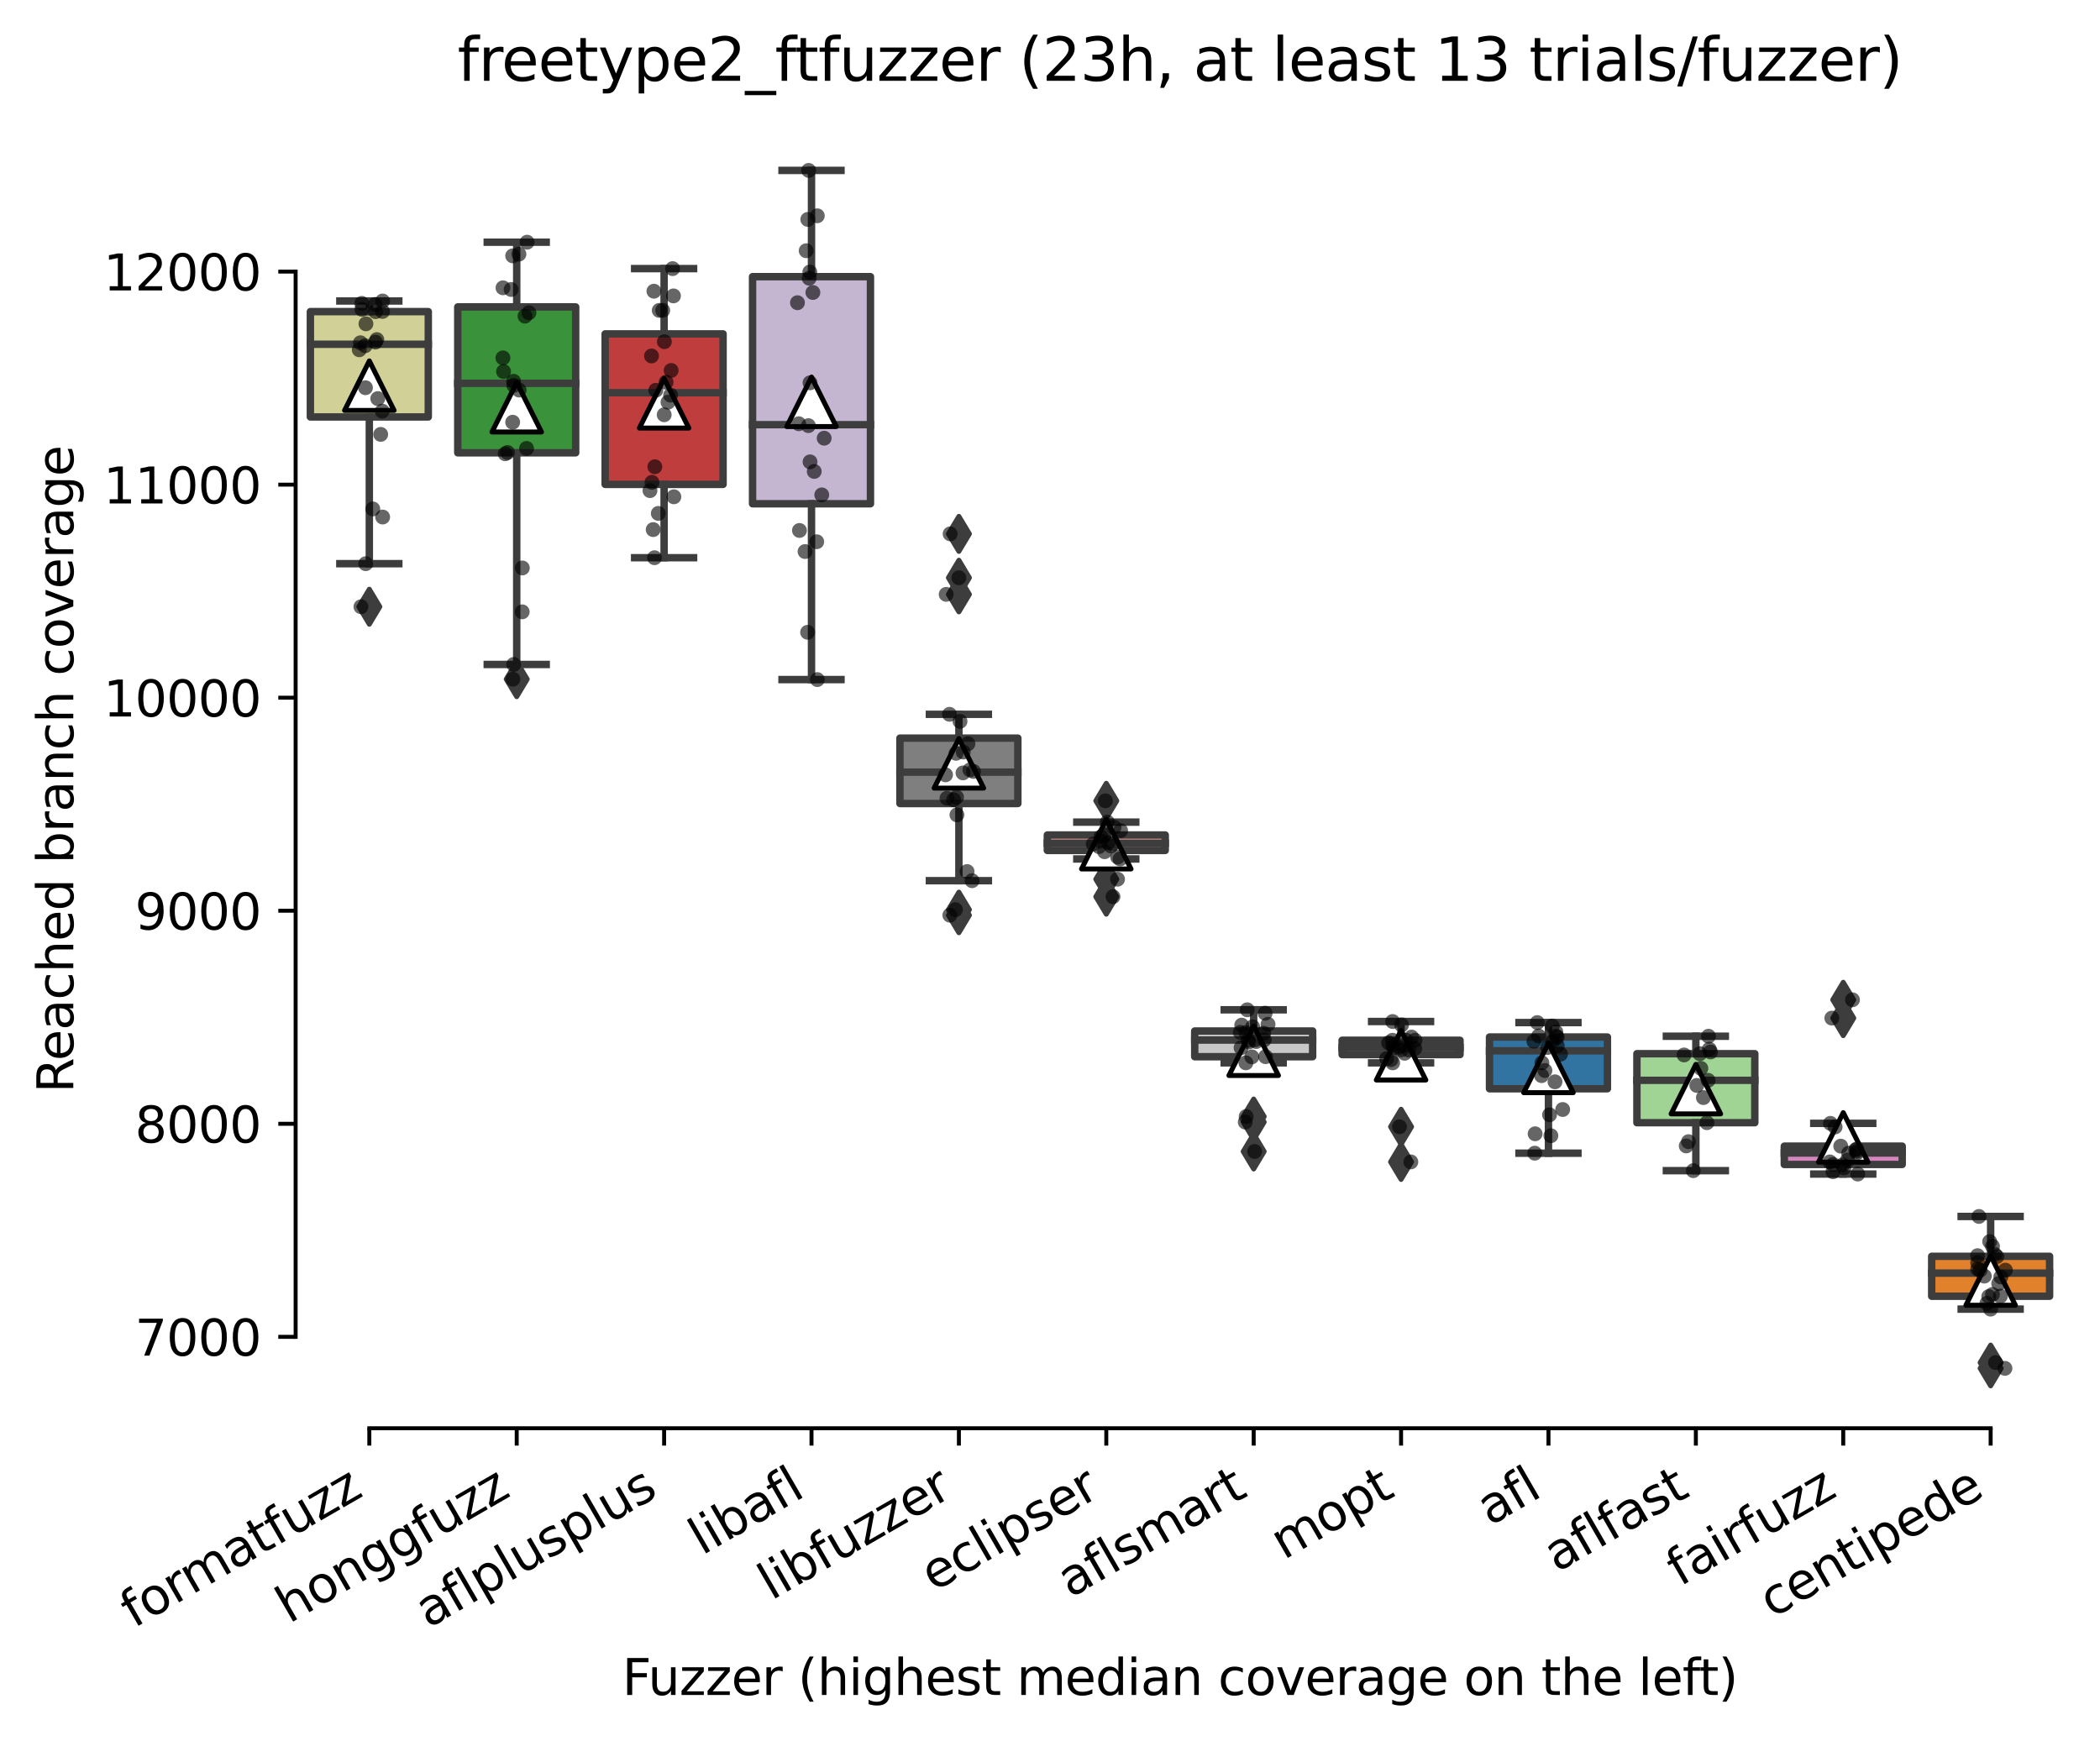 <?xml version="1.0" encoding="utf-8" standalone="no"?>
<!DOCTYPE svg PUBLIC "-//W3C//DTD SVG 1.1//EN"
  "http://www.w3.org/Graphics/SVG/1.1/DTD/svg11.dtd">
<svg xmlns:xlink="http://www.w3.org/1999/xlink" width="424.011pt" height="351.576pt" viewBox="0 0 424.011 351.576" xmlns="http://www.w3.org/2000/svg" version="1.1">
 <defs>
  <style type="text/css">*{stroke-linejoin: round; stroke-linecap: butt}</style>
 </defs>
 <g id="figure_1">
  <g id="patch_1">
   <path d="M 0 351.576 
L 424.011 351.576 
L 424.011 0 
L 0 0 
z
" style="fill: #ffffff"/>
  </g>
  <g id="axes_1">
   <g id="patch_2">
    <path d="M 59.691 288.43 
L 416.811 288.43 
L 416.811 22.318 
L 59.691 22.318 
z
" style="fill: #ffffff"/>
   </g>
   <g id="patch_3">
    <path d="M 62.667 84.203 
L 86.475 84.203 
L 86.475 62.928 
L 62.667 62.928 
L 62.667 84.203 
z
" clip-path="url(#p7eb2155716)" style="fill: #d1d197; stroke: #3d3d3d; stroke-width: 1.5; stroke-linejoin: miter"/>
   </g>
   <g id="patch_4">
    <path d="M 92.427 91.442 
L 116.235 91.442 
L 116.235 61.981 
L 92.427 61.981 
L 92.427 91.442 
z
" clip-path="url(#p7eb2155716)" style="fill: #3a923a; stroke: #3d3d3d; stroke-width: 1.5; stroke-linejoin: miter"/>
   </g>
   <g id="patch_5">
    <path d="M 122.187 97.82 
L 145.995 97.82 
L 145.995 67.424 
L 122.187 67.424 
L 122.187 97.82 
z
" clip-path="url(#p7eb2155716)" style="fill: #c03d3e; stroke: #3d3d3d; stroke-width: 1.5; stroke-linejoin: miter"/>
   </g>
   <g id="patch_6">
    <path d="M 151.947 101.735 
L 175.755 101.735 
L 175.755 55.872 
L 151.947 55.872 
L 151.947 101.735 
z
" clip-path="url(#p7eb2155716)" style="fill: #c4b5d0; stroke: #3d3d3d; stroke-width: 1.5; stroke-linejoin: miter"/>
   </g>
   <g id="patch_7">
    <path d="M 181.707 162.269 
L 205.515 162.269 
L 205.515 149.06 
L 181.707 149.06 
L 181.707 162.269 
z
" clip-path="url(#p7eb2155716)" style="fill: #7f7f7f; stroke: #3d3d3d; stroke-width: 1.5; stroke-linejoin: miter"/>
   </g>
   <g id="patch_8">
    <path d="M 211.467 171.744 
L 235.275 171.744 
L 235.275 168.625 
L 211.467 168.625 
L 211.467 171.744 
z
" clip-path="url(#p7eb2155716)" style="fill: #f2a5a3; stroke: #3d3d3d; stroke-width: 1.5; stroke-linejoin: miter"/>
   </g>
   <g id="patch_9">
    <path d="M 241.227 213.402 
L 265.035 213.402 
L 265.035 208.207 
L 241.227 208.207 
L 241.227 213.402 
z
" clip-path="url(#p7eb2155716)" style="fill: #c7c7c7; stroke: #3d3d3d; stroke-width: 1.5; stroke-linejoin: miter"/>
   </g>
   <g id="patch_10">
    <path d="M 270.987 212.972 
L 294.795 212.972 
L 294.795 210.078 
L 270.987 210.078 
L 270.987 212.972 
z
" clip-path="url(#p7eb2155716)" style="fill: #a7d4dc; stroke: #3d3d3d; stroke-width: 1.5; stroke-linejoin: miter"/>
   </g>
   <g id="patch_11">
    <path d="M 300.747 219.866 
L 324.555 219.866 
L 324.555 209.422 
L 300.747 209.422 
L 300.747 219.866 
z
" clip-path="url(#p7eb2155716)" style="fill: #3274a1; stroke: #3d3d3d; stroke-width: 1.5; stroke-linejoin: miter"/>
   </g>
   <g id="patch_12">
    <path d="M 330.507 226.728 
L 354.315 226.728 
L 354.315 212.789 
L 330.507 212.789 
L 330.507 226.728 
z
" clip-path="url(#p7eb2155716)" style="fill: #9fd495; stroke: #3d3d3d; stroke-width: 1.5; stroke-linejoin: miter"/>
   </g>
   <g id="patch_13">
    <path d="M 360.267 235.161 
L 384.075 235.161 
L 384.075 231.461 
L 360.267 231.461 
L 360.267 235.161 
z
" clip-path="url(#p7eb2155716)" style="fill: #d684bd; stroke: #3d3d3d; stroke-width: 1.5; stroke-linejoin: miter"/>
   </g>
   <g id="patch_14">
    <path d="M 390.027 261.771 
L 413.835 261.771 
L 413.835 253.704 
L 390.027 253.704 
L 390.027 261.771 
z
" clip-path="url(#p7eb2155716)" style="fill: #e1812c; stroke: #3d3d3d; stroke-width: 1.5; stroke-linejoin: miter"/>
   </g>
   <g id="matplotlib.axis_1">
    <g id="xtick_1">
     <g id="line2d_1">
      <defs>
       <path id="m7cb684e4d9" d="M 0 0 
L 0 3.5 
" style="stroke: #000000; stroke-width: 0.8"/>
      </defs>
      <g>
       <use xlink:href="#m7cb684e4d9" x="74.571" y="288.43" style="stroke: #000000; stroke-width: 0.8"/>
      </g>
     </g>
     <g id="text_1">
      <!-- formatfuzz -->
      <g transform="translate(27.009 328.87) rotate(-30) scale(0.1 -0.1)">
       <defs>
        <path id="DejaVuSans-66" d="M 2375 4863 
L 2375 4384 
L 1825 4384 
Q 1516 4384 1395 4259 
Q 1275 4134 1275 3809 
L 1275 3500 
L 2222 3500 
L 2222 3053 
L 1275 3053 
L 1275 0 
L 697 0 
L 697 3053 
L 147 3053 
L 147 3500 
L 697 3500 
L 697 3744 
Q 697 4328 969 4595 
Q 1241 4863 1831 4863 
L 2375 4863 
z
" transform="scale(0.016)"/>
        <path id="DejaVuSans-6f" d="M 1959 3097 
Q 1497 3097 1228 2736 
Q 959 2375 959 1747 
Q 959 1119 1226 758 
Q 1494 397 1959 397 
Q 2419 397 2687 759 
Q 2956 1122 2956 1747 
Q 2956 2369 2687 2733 
Q 2419 3097 1959 3097 
z
M 1959 3584 
Q 2709 3584 3137 3096 
Q 3566 2609 3566 1747 
Q 3566 888 3137 398 
Q 2709 -91 1959 -91 
Q 1206 -91 779 398 
Q 353 888 353 1747 
Q 353 2609 779 3096 
Q 1206 3584 1959 3584 
z
" transform="scale(0.016)"/>
        <path id="DejaVuSans-72" d="M 2631 2963 
Q 2534 3019 2420 3045 
Q 2306 3072 2169 3072 
Q 1681 3072 1420 2755 
Q 1159 2438 1159 1844 
L 1159 0 
L 581 0 
L 581 3500 
L 1159 3500 
L 1159 2956 
Q 1341 3275 1631 3429 
Q 1922 3584 2338 3584 
Q 2397 3584 2469 3576 
Q 2541 3569 2628 3553 
L 2631 2963 
z
" transform="scale(0.016)"/>
        <path id="DejaVuSans-6d" d="M 3328 2828 
Q 3544 3216 3844 3400 
Q 4144 3584 4550 3584 
Q 5097 3584 5394 3201 
Q 5691 2819 5691 2113 
L 5691 0 
L 5113 0 
L 5113 2094 
Q 5113 2597 4934 2840 
Q 4756 3084 4391 3084 
Q 3944 3084 3684 2787 
Q 3425 2491 3425 1978 
L 3425 0 
L 2847 0 
L 2847 2094 
Q 2847 2600 2669 2842 
Q 2491 3084 2119 3084 
Q 1678 3084 1418 2786 
Q 1159 2488 1159 1978 
L 1159 0 
L 581 0 
L 581 3500 
L 1159 3500 
L 1159 2956 
Q 1356 3278 1631 3431 
Q 1906 3584 2284 3584 
Q 2666 3584 2933 3390 
Q 3200 3197 3328 2828 
z
" transform="scale(0.016)"/>
        <path id="DejaVuSans-61" d="M 2194 1759 
Q 1497 1759 1228 1600 
Q 959 1441 959 1056 
Q 959 750 1161 570 
Q 1363 391 1709 391 
Q 2188 391 2477 730 
Q 2766 1069 2766 1631 
L 2766 1759 
L 2194 1759 
z
M 3341 1997 
L 3341 0 
L 2766 0 
L 2766 531 
Q 2569 213 2275 61 
Q 1981 -91 1556 -91 
Q 1019 -91 701 211 
Q 384 513 384 1019 
Q 384 1609 779 1909 
Q 1175 2209 1959 2209 
L 2766 2209 
L 2766 2266 
Q 2766 2663 2505 2880 
Q 2244 3097 1772 3097 
Q 1472 3097 1187 3025 
Q 903 2953 641 2809 
L 641 3341 
Q 956 3463 1253 3523 
Q 1550 3584 1831 3584 
Q 2591 3584 2966 3190 
Q 3341 2797 3341 1997 
z
" transform="scale(0.016)"/>
        <path id="DejaVuSans-74" d="M 1172 4494 
L 1172 3500 
L 2356 3500 
L 2356 3053 
L 1172 3053 
L 1172 1153 
Q 1172 725 1289 603 
Q 1406 481 1766 481 
L 2356 481 
L 2356 0 
L 1766 0 
Q 1100 0 847 248 
Q 594 497 594 1153 
L 594 3053 
L 172 3053 
L 172 3500 
L 594 3500 
L 594 4494 
L 1172 4494 
z
" transform="scale(0.016)"/>
        <path id="DejaVuSans-75" d="M 544 1381 
L 544 3500 
L 1119 3500 
L 1119 1403 
Q 1119 906 1312 657 
Q 1506 409 1894 409 
Q 2359 409 2629 706 
Q 2900 1003 2900 1516 
L 2900 3500 
L 3475 3500 
L 3475 0 
L 2900 0 
L 2900 538 
Q 2691 219 2414 64 
Q 2138 -91 1772 -91 
Q 1169 -91 856 284 
Q 544 659 544 1381 
z
M 1991 3584 
L 1991 3584 
z
" transform="scale(0.016)"/>
        <path id="DejaVuSans-7a" d="M 353 3500 
L 3084 3500 
L 3084 2975 
L 922 459 
L 3084 459 
L 3084 0 
L 275 0 
L 275 525 
L 2438 3041 
L 353 3041 
L 353 3500 
z
" transform="scale(0.016)"/>
       </defs>
       <use xlink:href="#DejaVuSans-66"/>
       <use xlink:href="#DejaVuSans-6f" x="35.205"/>
       <use xlink:href="#DejaVuSans-72" x="96.387"/>
       <use xlink:href="#DejaVuSans-6d" x="135.75"/>
       <use xlink:href="#DejaVuSans-61" x="233.162"/>
       <use xlink:href="#DejaVuSans-74" x="294.441"/>
       <use xlink:href="#DejaVuSans-66" x="333.65"/>
       <use xlink:href="#DejaVuSans-75" x="368.855"/>
       <use xlink:href="#DejaVuSans-7a" x="432.234"/>
       <use xlink:href="#DejaVuSans-7a" x="484.725"/>
      </g>
     </g>
    </g>
    <g id="xtick_2">
     <g id="line2d_2">
      <g>
       <use xlink:href="#m7cb684e4d9" x="104.331" y="288.43" style="stroke: #000000; stroke-width: 0.8"/>
      </g>
     </g>
     <g id="text_2">
      <!-- honggfuzz -->
      <g transform="translate(58.391 327.933) rotate(-30) scale(0.1 -0.1)">
       <defs>
        <path id="DejaVuSans-68" d="M 3513 2113 
L 3513 0 
L 2938 0 
L 2938 2094 
Q 2938 2591 2744 2837 
Q 2550 3084 2163 3084 
Q 1697 3084 1428 2787 
Q 1159 2491 1159 1978 
L 1159 0 
L 581 0 
L 581 4863 
L 1159 4863 
L 1159 2956 
Q 1366 3272 1645 3428 
Q 1925 3584 2291 3584 
Q 2894 3584 3203 3211 
Q 3513 2838 3513 2113 
z
" transform="scale(0.016)"/>
        <path id="DejaVuSans-6e" d="M 3513 2113 
L 3513 0 
L 2938 0 
L 2938 2094 
Q 2938 2591 2744 2837 
Q 2550 3084 2163 3084 
Q 1697 3084 1428 2787 
Q 1159 2491 1159 1978 
L 1159 0 
L 581 0 
L 581 3500 
L 1159 3500 
L 1159 2956 
Q 1366 3272 1645 3428 
Q 1925 3584 2291 3584 
Q 2894 3584 3203 3211 
Q 3513 2838 3513 2113 
z
" transform="scale(0.016)"/>
        <path id="DejaVuSans-67" d="M 2906 1791 
Q 2906 2416 2648 2759 
Q 2391 3103 1925 3103 
Q 1463 3103 1205 2759 
Q 947 2416 947 1791 
Q 947 1169 1205 825 
Q 1463 481 1925 481 
Q 2391 481 2648 825 
Q 2906 1169 2906 1791 
z
M 3481 434 
Q 3481 -459 3084 -895 
Q 2688 -1331 1869 -1331 
Q 1566 -1331 1297 -1286 
Q 1028 -1241 775 -1147 
L 775 -588 
Q 1028 -725 1275 -790 
Q 1522 -856 1778 -856 
Q 2344 -856 2625 -561 
Q 2906 -266 2906 331 
L 2906 616 
Q 2728 306 2450 153 
Q 2172 0 1784 0 
Q 1141 0 747 490 
Q 353 981 353 1791 
Q 353 2603 747 3093 
Q 1141 3584 1784 3584 
Q 2172 3584 2450 3431 
Q 2728 3278 2906 2969 
L 2906 3500 
L 3481 3500 
L 3481 434 
z
" transform="scale(0.016)"/>
       </defs>
       <use xlink:href="#DejaVuSans-68"/>
       <use xlink:href="#DejaVuSans-6f" x="63.379"/>
       <use xlink:href="#DejaVuSans-6e" x="124.561"/>
       <use xlink:href="#DejaVuSans-67" x="187.939"/>
       <use xlink:href="#DejaVuSans-67" x="251.416"/>
       <use xlink:href="#DejaVuSans-66" x="314.893"/>
       <use xlink:href="#DejaVuSans-75" x="350.098"/>
       <use xlink:href="#DejaVuSans-7a" x="413.477"/>
       <use xlink:href="#DejaVuSans-7a" x="465.967"/>
      </g>
     </g>
    </g>
    <g id="xtick_3">
     <g id="line2d_3">
      <g>
       <use xlink:href="#m7cb684e4d9" x="134.091" y="288.43" style="stroke: #000000; stroke-width: 0.8"/>
      </g>
     </g>
     <g id="text_3">
      <!-- aflplusplus -->
      <g transform="translate(86.482 328.897) rotate(-30) scale(0.1 -0.1)">
       <defs>
        <path id="DejaVuSans-6c" d="M 603 4863 
L 1178 4863 
L 1178 0 
L 603 0 
L 603 4863 
z
" transform="scale(0.016)"/>
        <path id="DejaVuSans-70" d="M 1159 525 
L 1159 -1331 
L 581 -1331 
L 581 3500 
L 1159 3500 
L 1159 2969 
Q 1341 3281 1617 3432 
Q 1894 3584 2278 3584 
Q 2916 3584 3314 3078 
Q 3713 2572 3713 1747 
Q 3713 922 3314 415 
Q 2916 -91 2278 -91 
Q 1894 -91 1617 61 
Q 1341 213 1159 525 
z
M 3116 1747 
Q 3116 2381 2855 2742 
Q 2594 3103 2138 3103 
Q 1681 3103 1420 2742 
Q 1159 2381 1159 1747 
Q 1159 1113 1420 752 
Q 1681 391 2138 391 
Q 2594 391 2855 752 
Q 3116 1113 3116 1747 
z
" transform="scale(0.016)"/>
        <path id="DejaVuSans-73" d="M 2834 3397 
L 2834 2853 
Q 2591 2978 2328 3040 
Q 2066 3103 1784 3103 
Q 1356 3103 1142 2972 
Q 928 2841 928 2578 
Q 928 2378 1081 2264 
Q 1234 2150 1697 2047 
L 1894 2003 
Q 2506 1872 2764 1633 
Q 3022 1394 3022 966 
Q 3022 478 2636 193 
Q 2250 -91 1575 -91 
Q 1294 -91 989 -36 
Q 684 19 347 128 
L 347 722 
Q 666 556 975 473 
Q 1284 391 1588 391 
Q 1994 391 2212 530 
Q 2431 669 2431 922 
Q 2431 1156 2273 1281 
Q 2116 1406 1581 1522 
L 1381 1569 
Q 847 1681 609 1914 
Q 372 2147 372 2553 
Q 372 3047 722 3315 
Q 1072 3584 1716 3584 
Q 2034 3584 2315 3537 
Q 2597 3491 2834 3397 
z
" transform="scale(0.016)"/>
       </defs>
       <use xlink:href="#DejaVuSans-61"/>
       <use xlink:href="#DejaVuSans-66" x="61.279"/>
       <use xlink:href="#DejaVuSans-6c" x="96.484"/>
       <use xlink:href="#DejaVuSans-70" x="124.268"/>
       <use xlink:href="#DejaVuSans-6c" x="187.744"/>
       <use xlink:href="#DejaVuSans-75" x="215.527"/>
       <use xlink:href="#DejaVuSans-73" x="278.906"/>
       <use xlink:href="#DejaVuSans-70" x="331.006"/>
       <use xlink:href="#DejaVuSans-6c" x="394.482"/>
       <use xlink:href="#DejaVuSans-75" x="422.266"/>
       <use xlink:href="#DejaVuSans-73" x="485.645"/>
      </g>
     </g>
    </g>
    <g id="xtick_4">
     <g id="line2d_4">
      <g>
       <use xlink:href="#m7cb684e4d9" x="163.851" y="288.43" style="stroke: #000000; stroke-width: 0.8"/>
      </g>
     </g>
     <g id="text_4">
      <!-- libafl -->
      <g transform="translate(141.739 314.176) rotate(-30) scale(0.1 -0.1)">
       <defs>
        <path id="DejaVuSans-69" d="M 603 3500 
L 1178 3500 
L 1178 0 
L 603 0 
L 603 3500 
z
M 603 4863 
L 1178 4863 
L 1178 4134 
L 603 4134 
L 603 4863 
z
" transform="scale(0.016)"/>
        <path id="DejaVuSans-62" d="M 3116 1747 
Q 3116 2381 2855 2742 
Q 2594 3103 2138 3103 
Q 1681 3103 1420 2742 
Q 1159 2381 1159 1747 
Q 1159 1113 1420 752 
Q 1681 391 2138 391 
Q 2594 391 2855 752 
Q 3116 1113 3116 1747 
z
M 1159 2969 
Q 1341 3281 1617 3432 
Q 1894 3584 2278 3584 
Q 2916 3584 3314 3078 
Q 3713 2572 3713 1747 
Q 3713 922 3314 415 
Q 2916 -91 2278 -91 
Q 1894 -91 1617 61 
Q 1341 213 1159 525 
L 1159 0 
L 581 0 
L 581 4863 
L 1159 4863 
L 1159 2969 
z
" transform="scale(0.016)"/>
       </defs>
       <use xlink:href="#DejaVuSans-6c"/>
       <use xlink:href="#DejaVuSans-69" x="27.783"/>
       <use xlink:href="#DejaVuSans-62" x="55.566"/>
       <use xlink:href="#DejaVuSans-61" x="119.043"/>
       <use xlink:href="#DejaVuSans-66" x="180.322"/>
       <use xlink:href="#DejaVuSans-6c" x="215.527"/>
      </g>
     </g>
    </g>
    <g id="xtick_5">
     <g id="line2d_5">
      <g>
       <use xlink:href="#m7cb684e4d9" x="193.611" y="288.43" style="stroke: #000000; stroke-width: 0.8"/>
      </g>
     </g>
     <g id="text_5">
      <!-- libfuzzer -->
      <g transform="translate(155.744 323.272) rotate(-30) scale(0.1 -0.1)">
       <defs>
        <path id="DejaVuSans-65" d="M 3597 1894 
L 3597 1613 
L 953 1613 
Q 991 1019 1311 708 
Q 1631 397 2203 397 
Q 2534 397 2845 478 
Q 3156 559 3463 722 
L 3463 178 
Q 3153 47 2828 -22 
Q 2503 -91 2169 -91 
Q 1331 -91 842 396 
Q 353 884 353 1716 
Q 353 2575 817 3079 
Q 1281 3584 2069 3584 
Q 2775 3584 3186 3129 
Q 3597 2675 3597 1894 
z
M 3022 2063 
Q 3016 2534 2758 2815 
Q 2500 3097 2075 3097 
Q 1594 3097 1305 2825 
Q 1016 2553 972 2059 
L 3022 2063 
z
" transform="scale(0.016)"/>
       </defs>
       <use xlink:href="#DejaVuSans-6c"/>
       <use xlink:href="#DejaVuSans-69" x="27.783"/>
       <use xlink:href="#DejaVuSans-62" x="55.566"/>
       <use xlink:href="#DejaVuSans-66" x="119.043"/>
       <use xlink:href="#DejaVuSans-75" x="154.248"/>
       <use xlink:href="#DejaVuSans-7a" x="217.627"/>
       <use xlink:href="#DejaVuSans-7a" x="270.117"/>
       <use xlink:href="#DejaVuSans-65" x="322.607"/>
       <use xlink:href="#DejaVuSans-72" x="384.131"/>
      </g>
     </g>
    </g>
    <g id="xtick_6">
     <g id="line2d_6">
      <g>
       <use xlink:href="#m7cb684e4d9" x="223.371" y="288.43" style="stroke: #000000; stroke-width: 0.8"/>
      </g>
     </g>
     <g id="text_6">
      <!-- eclipser -->
      <g transform="translate(188.53 321.525) rotate(-30) scale(0.1 -0.1)">
       <defs>
        <path id="DejaVuSans-63" d="M 3122 3366 
L 3122 2828 
Q 2878 2963 2633 3030 
Q 2388 3097 2138 3097 
Q 1578 3097 1268 2742 
Q 959 2388 959 1747 
Q 959 1106 1268 751 
Q 1578 397 2138 397 
Q 2388 397 2633 464 
Q 2878 531 3122 666 
L 3122 134 
Q 2881 22 2623 -34 
Q 2366 -91 2075 -91 
Q 1284 -91 818 406 
Q 353 903 353 1747 
Q 353 2603 823 3093 
Q 1294 3584 2113 3584 
Q 2378 3584 2631 3529 
Q 2884 3475 3122 3366 
z
" transform="scale(0.016)"/>
       </defs>
       <use xlink:href="#DejaVuSans-65"/>
       <use xlink:href="#DejaVuSans-63" x="61.523"/>
       <use xlink:href="#DejaVuSans-6c" x="116.504"/>
       <use xlink:href="#DejaVuSans-69" x="144.287"/>
       <use xlink:href="#DejaVuSans-70" x="172.07"/>
       <use xlink:href="#DejaVuSans-73" x="235.547"/>
       <use xlink:href="#DejaVuSans-65" x="287.646"/>
       <use xlink:href="#DejaVuSans-72" x="349.17"/>
      </g>
     </g>
    </g>
    <g id="xtick_7">
     <g id="line2d_7">
      <g>
       <use xlink:href="#m7cb684e4d9" x="253.131" y="288.43" style="stroke: #000000; stroke-width: 0.8"/>
      </g>
     </g>
     <g id="text_7">
      <!-- aflsmart -->
      <g transform="translate(216.12 322.779) rotate(-30) scale(0.1 -0.1)">
       <use xlink:href="#DejaVuSans-61"/>
       <use xlink:href="#DejaVuSans-66" x="61.279"/>
       <use xlink:href="#DejaVuSans-6c" x="96.484"/>
       <use xlink:href="#DejaVuSans-73" x="124.268"/>
       <use xlink:href="#DejaVuSans-6d" x="176.367"/>
       <use xlink:href="#DejaVuSans-61" x="273.779"/>
       <use xlink:href="#DejaVuSans-72" x="335.059"/>
       <use xlink:href="#DejaVuSans-74" x="376.172"/>
      </g>
     </g>
    </g>
    <g id="xtick_8">
     <g id="line2d_8">
      <g>
       <use xlink:href="#m7cb684e4d9" x="282.891" y="288.43" style="stroke: #000000; stroke-width: 0.8"/>
      </g>
     </g>
     <g id="text_8">
      <!-- mopt -->
      <g transform="translate(259.223 315.075) rotate(-30) scale(0.1 -0.1)">
       <use xlink:href="#DejaVuSans-6d"/>
       <use xlink:href="#DejaVuSans-6f" x="97.412"/>
       <use xlink:href="#DejaVuSans-70" x="158.594"/>
       <use xlink:href="#DejaVuSans-74" x="222.07"/>
      </g>
     </g>
    </g>
    <g id="xtick_9">
     <g id="line2d_9">
      <g>
       <use xlink:href="#m7cb684e4d9" x="312.651" y="288.43" style="stroke: #000000; stroke-width: 0.8"/>
      </g>
     </g>
     <g id="text_9">
      <!-- afl -->
      <g transform="translate(300.849 308.224) rotate(-30) scale(0.1 -0.1)">
       <use xlink:href="#DejaVuSans-61"/>
       <use xlink:href="#DejaVuSans-66" x="61.279"/>
       <use xlink:href="#DejaVuSans-6c" x="96.484"/>
      </g>
     </g>
    </g>
    <g id="xtick_10">
     <g id="line2d_10">
      <g>
       <use xlink:href="#m7cb684e4d9" x="342.411" y="288.43" style="stroke: #000000; stroke-width: 0.8"/>
      </g>
     </g>
     <g id="text_10">
      <!-- aflfast -->
      <g transform="translate(314.347 317.613) rotate(-30) scale(0.1 -0.1)">
       <use xlink:href="#DejaVuSans-61"/>
       <use xlink:href="#DejaVuSans-66" x="61.279"/>
       <use xlink:href="#DejaVuSans-6c" x="96.484"/>
       <use xlink:href="#DejaVuSans-66" x="124.268"/>
       <use xlink:href="#DejaVuSans-61" x="159.473"/>
       <use xlink:href="#DejaVuSans-73" x="220.752"/>
       <use xlink:href="#DejaVuSans-74" x="272.852"/>
      </g>
     </g>
    </g>
    <g id="xtick_11">
     <g id="line2d_11">
      <g>
       <use xlink:href="#m7cb684e4d9" x="372.171" y="288.43" style="stroke: #000000; stroke-width: 0.8"/>
      </g>
     </g>
     <g id="text_11">
      <!-- fairfuzz -->
      <g transform="translate(339.181 320.457) rotate(-30) scale(0.1 -0.1)">
       <use xlink:href="#DejaVuSans-66"/>
       <use xlink:href="#DejaVuSans-61" x="35.205"/>
       <use xlink:href="#DejaVuSans-69" x="96.484"/>
       <use xlink:href="#DejaVuSans-72" x="124.268"/>
       <use xlink:href="#DejaVuSans-66" x="165.381"/>
       <use xlink:href="#DejaVuSans-75" x="200.586"/>
       <use xlink:href="#DejaVuSans-7a" x="263.965"/>
       <use xlink:href="#DejaVuSans-7a" x="316.455"/>
      </g>
     </g>
    </g>
    <g id="xtick_12">
     <g id="line2d_12">
      <g>
       <use xlink:href="#m7cb684e4d9" x="401.931" y="288.43" style="stroke: #000000; stroke-width: 0.8"/>
      </g>
     </g>
     <g id="text_12">
      <!-- centipede -->
      <g transform="translate(357.857 326.856) rotate(-30) scale(0.1 -0.1)">
       <defs>
        <path id="DejaVuSans-64" d="M 2906 2969 
L 2906 4863 
L 3481 4863 
L 3481 0 
L 2906 0 
L 2906 525 
Q 2725 213 2448 61 
Q 2172 -91 1784 -91 
Q 1150 -91 751 415 
Q 353 922 353 1747 
Q 353 2572 751 3078 
Q 1150 3584 1784 3584 
Q 2172 3584 2448 3432 
Q 2725 3281 2906 2969 
z
M 947 1747 
Q 947 1113 1208 752 
Q 1469 391 1925 391 
Q 2381 391 2643 752 
Q 2906 1113 2906 1747 
Q 2906 2381 2643 2742 
Q 2381 3103 1925 3103 
Q 1469 3103 1208 2742 
Q 947 2381 947 1747 
z
" transform="scale(0.016)"/>
       </defs>
       <use xlink:href="#DejaVuSans-63"/>
       <use xlink:href="#DejaVuSans-65" x="54.98"/>
       <use xlink:href="#DejaVuSans-6e" x="116.504"/>
       <use xlink:href="#DejaVuSans-74" x="179.883"/>
       <use xlink:href="#DejaVuSans-69" x="219.092"/>
       <use xlink:href="#DejaVuSans-70" x="246.875"/>
       <use xlink:href="#DejaVuSans-65" x="310.352"/>
       <use xlink:href="#DejaVuSans-64" x="371.875"/>
       <use xlink:href="#DejaVuSans-65" x="435.352"/>
      </g>
     </g>
    </g>
    <g id="text_13">
     <!-- Fuzzer (highest median coverage on the left) -->
     <g transform="translate(125.633 342.297) scale(0.1 -0.1)">
      <defs>
       <path id="DejaVuSans-46" d="M 628 4666 
L 3309 4666 
L 3309 4134 
L 1259 4134 
L 1259 2759 
L 3109 2759 
L 3109 2228 
L 1259 2228 
L 1259 0 
L 628 0 
L 628 4666 
z
" transform="scale(0.016)"/>
       <path id="DejaVuSans-20" transform="scale(0.016)"/>
       <path id="DejaVuSans-28" d="M 1984 4856 
Q 1566 4138 1362 3434 
Q 1159 2731 1159 2009 
Q 1159 1288 1364 580 
Q 1569 -128 1984 -844 
L 1484 -844 
Q 1016 -109 783 600 
Q 550 1309 550 2009 
Q 550 2706 781 3412 
Q 1013 4119 1484 4856 
L 1984 4856 
z
" transform="scale(0.016)"/>
       <path id="DejaVuSans-76" d="M 191 3500 
L 800 3500 
L 1894 563 
L 2988 3500 
L 3597 3500 
L 2284 0 
L 1503 0 
L 191 3500 
z
" transform="scale(0.016)"/>
       <path id="DejaVuSans-29" d="M 513 4856 
L 1013 4856 
Q 1481 4119 1714 3412 
Q 1947 2706 1947 2009 
Q 1947 1309 1714 600 
Q 1481 -109 1013 -844 
L 513 -844 
Q 928 -128 1133 580 
Q 1338 1288 1338 2009 
Q 1338 2731 1133 3434 
Q 928 4138 513 4856 
z
" transform="scale(0.016)"/>
      </defs>
      <use xlink:href="#DejaVuSans-46"/>
      <use xlink:href="#DejaVuSans-75" x="52.02"/>
      <use xlink:href="#DejaVuSans-7a" x="115.398"/>
      <use xlink:href="#DejaVuSans-7a" x="167.889"/>
      <use xlink:href="#DejaVuSans-65" x="220.379"/>
      <use xlink:href="#DejaVuSans-72" x="281.902"/>
      <use xlink:href="#DejaVuSans-20" x="323.016"/>
      <use xlink:href="#DejaVuSans-28" x="354.803"/>
      <use xlink:href="#DejaVuSans-68" x="393.816"/>
      <use xlink:href="#DejaVuSans-69" x="457.195"/>
      <use xlink:href="#DejaVuSans-67" x="484.979"/>
      <use xlink:href="#DejaVuSans-68" x="548.455"/>
      <use xlink:href="#DejaVuSans-65" x="611.834"/>
      <use xlink:href="#DejaVuSans-73" x="673.357"/>
      <use xlink:href="#DejaVuSans-74" x="725.457"/>
      <use xlink:href="#DejaVuSans-20" x="764.666"/>
      <use xlink:href="#DejaVuSans-6d" x="796.453"/>
      <use xlink:href="#DejaVuSans-65" x="893.865"/>
      <use xlink:href="#DejaVuSans-64" x="955.389"/>
      <use xlink:href="#DejaVuSans-69" x="1018.865"/>
      <use xlink:href="#DejaVuSans-61" x="1046.648"/>
      <use xlink:href="#DejaVuSans-6e" x="1107.928"/>
      <use xlink:href="#DejaVuSans-20" x="1171.307"/>
      <use xlink:href="#DejaVuSans-63" x="1203.094"/>
      <use xlink:href="#DejaVuSans-6f" x="1258.074"/>
      <use xlink:href="#DejaVuSans-76" x="1319.256"/>
      <use xlink:href="#DejaVuSans-65" x="1378.436"/>
      <use xlink:href="#DejaVuSans-72" x="1439.959"/>
      <use xlink:href="#DejaVuSans-61" x="1481.072"/>
      <use xlink:href="#DejaVuSans-67" x="1542.352"/>
      <use xlink:href="#DejaVuSans-65" x="1605.828"/>
      <use xlink:href="#DejaVuSans-20" x="1667.352"/>
      <use xlink:href="#DejaVuSans-6f" x="1699.139"/>
      <use xlink:href="#DejaVuSans-6e" x="1760.32"/>
      <use xlink:href="#DejaVuSans-20" x="1823.699"/>
      <use xlink:href="#DejaVuSans-74" x="1855.486"/>
      <use xlink:href="#DejaVuSans-68" x="1894.695"/>
      <use xlink:href="#DejaVuSans-65" x="1958.074"/>
      <use xlink:href="#DejaVuSans-20" x="2019.598"/>
      <use xlink:href="#DejaVuSans-6c" x="2051.385"/>
      <use xlink:href="#DejaVuSans-65" x="2079.168"/>
      <use xlink:href="#DejaVuSans-66" x="2140.691"/>
      <use xlink:href="#DejaVuSans-74" x="2174.146"/>
      <use xlink:href="#DejaVuSans-29" x="2213.355"/>
     </g>
    </g>
   </g>
   <g id="matplotlib.axis_2">
    <g id="ytick_1">
     <g id="line2d_13">
      <defs>
       <path id="mde5309f355" d="M 0 0 
L -3.5 0 
" style="stroke: #000000; stroke-width: 0.8"/>
      </defs>
      <g>
       <use xlink:href="#mde5309f355" x="59.691" y="269.967" style="stroke: #000000; stroke-width: 0.8"/>
      </g>
     </g>
     <g id="text_14">
      <!-- 7000 -->
      <g transform="translate(27.241 273.766) scale(0.1 -0.1)">
       <defs>
        <path id="DejaVuSans-37" d="M 525 4666 
L 3525 4666 
L 3525 4397 
L 1831 0 
L 1172 0 
L 2766 4134 
L 525 4134 
L 525 4666 
z
" transform="scale(0.016)"/>
        <path id="DejaVuSans-30" d="M 2034 4250 
Q 1547 4250 1301 3770 
Q 1056 3291 1056 2328 
Q 1056 1369 1301 889 
Q 1547 409 2034 409 
Q 2525 409 2770 889 
Q 3016 1369 3016 2328 
Q 3016 3291 2770 3770 
Q 2525 4250 2034 4250 
z
M 2034 4750 
Q 2819 4750 3233 4129 
Q 3647 3509 3647 2328 
Q 3647 1150 3233 529 
Q 2819 -91 2034 -91 
Q 1250 -91 836 529 
Q 422 1150 422 2328 
Q 422 3509 836 4129 
Q 1250 4750 2034 4750 
z
" transform="scale(0.016)"/>
       </defs>
       <use xlink:href="#DejaVuSans-37"/>
       <use xlink:href="#DejaVuSans-30" x="63.623"/>
       <use xlink:href="#DejaVuSans-30" x="127.246"/>
       <use xlink:href="#DejaVuSans-30" x="190.869"/>
      </g>
     </g>
    </g>
    <g id="ytick_2">
     <g id="line2d_14">
      <g>
       <use xlink:href="#mde5309f355" x="59.691" y="226.943" style="stroke: #000000; stroke-width: 0.8"/>
      </g>
     </g>
     <g id="text_15">
      <!-- 8000 -->
      <g transform="translate(27.241 230.743) scale(0.1 -0.1)">
       <defs>
        <path id="DejaVuSans-38" d="M 2034 2216 
Q 1584 2216 1326 1975 
Q 1069 1734 1069 1313 
Q 1069 891 1326 650 
Q 1584 409 2034 409 
Q 2484 409 2743 651 
Q 3003 894 3003 1313 
Q 3003 1734 2745 1975 
Q 2488 2216 2034 2216 
z
M 1403 2484 
Q 997 2584 770 2862 
Q 544 3141 544 3541 
Q 544 4100 942 4425 
Q 1341 4750 2034 4750 
Q 2731 4750 3128 4425 
Q 3525 4100 3525 3541 
Q 3525 3141 3298 2862 
Q 3072 2584 2669 2484 
Q 3125 2378 3379 2068 
Q 3634 1759 3634 1313 
Q 3634 634 3220 271 
Q 2806 -91 2034 -91 
Q 1263 -91 848 271 
Q 434 634 434 1313 
Q 434 1759 690 2068 
Q 947 2378 1403 2484 
z
M 1172 3481 
Q 1172 3119 1398 2916 
Q 1625 2713 2034 2713 
Q 2441 2713 2670 2916 
Q 2900 3119 2900 3481 
Q 2900 3844 2670 4047 
Q 2441 4250 2034 4250 
Q 1625 4250 1398 4047 
Q 1172 3844 1172 3481 
z
" transform="scale(0.016)"/>
       </defs>
       <use xlink:href="#DejaVuSans-38"/>
       <use xlink:href="#DejaVuSans-30" x="63.623"/>
       <use xlink:href="#DejaVuSans-30" x="127.246"/>
       <use xlink:href="#DejaVuSans-30" x="190.869"/>
      </g>
     </g>
    </g>
    <g id="ytick_3">
     <g id="line2d_15">
      <g>
       <use xlink:href="#mde5309f355" x="59.691" y="183.92" style="stroke: #000000; stroke-width: 0.8"/>
      </g>
     </g>
     <g id="text_16">
      <!-- 9000 -->
      <g transform="translate(27.241 187.719) scale(0.1 -0.1)">
       <defs>
        <path id="DejaVuSans-39" d="M 703 97 
L 703 672 
Q 941 559 1184 500 
Q 1428 441 1663 441 
Q 2288 441 2617 861 
Q 2947 1281 2994 2138 
Q 2813 1869 2534 1725 
Q 2256 1581 1919 1581 
Q 1219 1581 811 2004 
Q 403 2428 403 3163 
Q 403 3881 828 4315 
Q 1253 4750 1959 4750 
Q 2769 4750 3195 4129 
Q 3622 3509 3622 2328 
Q 3622 1225 3098 567 
Q 2575 -91 1691 -91 
Q 1453 -91 1209 -44 
Q 966 3 703 97 
z
M 1959 2075 
Q 2384 2075 2632 2365 
Q 2881 2656 2881 3163 
Q 2881 3666 2632 3958 
Q 2384 4250 1959 4250 
Q 1534 4250 1286 3958 
Q 1038 3666 1038 3163 
Q 1038 2656 1286 2365 
Q 1534 2075 1959 2075 
z
" transform="scale(0.016)"/>
       </defs>
       <use xlink:href="#DejaVuSans-39"/>
       <use xlink:href="#DejaVuSans-30" x="63.623"/>
       <use xlink:href="#DejaVuSans-30" x="127.246"/>
       <use xlink:href="#DejaVuSans-30" x="190.869"/>
      </g>
     </g>
    </g>
    <g id="ytick_4">
     <g id="line2d_16">
      <g>
       <use xlink:href="#mde5309f355" x="59.691" y="140.897" style="stroke: #000000; stroke-width: 0.8"/>
      </g>
     </g>
     <g id="text_17">
      <!-- 10000 -->
      <g transform="translate(20.878 144.696) scale(0.1 -0.1)">
       <defs>
        <path id="DejaVuSans-31" d="M 794 531 
L 1825 531 
L 1825 4091 
L 703 3866 
L 703 4441 
L 1819 4666 
L 2450 4666 
L 2450 531 
L 3481 531 
L 3481 0 
L 794 0 
L 794 531 
z
" transform="scale(0.016)"/>
       </defs>
       <use xlink:href="#DejaVuSans-31"/>
       <use xlink:href="#DejaVuSans-30" x="63.623"/>
       <use xlink:href="#DejaVuSans-30" x="127.246"/>
       <use xlink:href="#DejaVuSans-30" x="190.869"/>
       <use xlink:href="#DejaVuSans-30" x="254.492"/>
      </g>
     </g>
    </g>
    <g id="ytick_5">
     <g id="line2d_17">
      <g>
       <use xlink:href="#mde5309f355" x="59.691" y="97.873" style="stroke: #000000; stroke-width: 0.8"/>
      </g>
     </g>
     <g id="text_18">
      <!-- 11000 -->
      <g transform="translate(20.878 101.673) scale(0.1 -0.1)">
       <use xlink:href="#DejaVuSans-31"/>
       <use xlink:href="#DejaVuSans-31" x="63.623"/>
       <use xlink:href="#DejaVuSans-30" x="127.246"/>
       <use xlink:href="#DejaVuSans-30" x="190.869"/>
       <use xlink:href="#DejaVuSans-30" x="254.492"/>
      </g>
     </g>
    </g>
    <g id="ytick_6">
     <g id="line2d_18">
      <g>
       <use xlink:href="#mde5309f355" x="59.691" y="54.85" style="stroke: #000000; stroke-width: 0.8"/>
      </g>
     </g>
     <g id="text_19">
      <!-- 12000 -->
      <g transform="translate(20.878 58.649) scale(0.1 -0.1)">
       <defs>
        <path id="DejaVuSans-32" d="M 1228 531 
L 3431 531 
L 3431 0 
L 469 0 
L 469 531 
Q 828 903 1448 1529 
Q 2069 2156 2228 2338 
Q 2531 2678 2651 2914 
Q 2772 3150 2772 3378 
Q 2772 3750 2511 3984 
Q 2250 4219 1831 4219 
Q 1534 4219 1204 4116 
Q 875 4013 500 3803 
L 500 4441 
Q 881 4594 1212 4672 
Q 1544 4750 1819 4750 
Q 2544 4750 2975 4387 
Q 3406 4025 3406 3419 
Q 3406 3131 3298 2873 
Q 3191 2616 2906 2266 
Q 2828 2175 2409 1742 
Q 1991 1309 1228 531 
z
" transform="scale(0.016)"/>
       </defs>
       <use xlink:href="#DejaVuSans-31"/>
       <use xlink:href="#DejaVuSans-32" x="63.623"/>
       <use xlink:href="#DejaVuSans-30" x="127.246"/>
       <use xlink:href="#DejaVuSans-30" x="190.869"/>
       <use xlink:href="#DejaVuSans-30" x="254.492"/>
      </g>
     </g>
    </g>
    <g id="text_20">
     <!-- Reached branch coverage -->
     <g transform="translate(14.798 220.706) rotate(-90) scale(0.1 -0.1)">
      <defs>
       <path id="DejaVuSans-52" d="M 2841 2188 
Q 3044 2119 3236 1894 
Q 3428 1669 3622 1275 
L 4263 0 
L 3584 0 
L 2988 1197 
Q 2756 1666 2539 1819 
Q 2322 1972 1947 1972 
L 1259 1972 
L 1259 0 
L 628 0 
L 628 4666 
L 2053 4666 
Q 2853 4666 3247 4331 
Q 3641 3997 3641 3322 
Q 3641 2881 3436 2590 
Q 3231 2300 2841 2188 
z
M 1259 4147 
L 1259 2491 
L 2053 2491 
Q 2509 2491 2742 2702 
Q 2975 2913 2975 3322 
Q 2975 3731 2742 3939 
Q 2509 4147 2053 4147 
L 1259 4147 
z
" transform="scale(0.016)"/>
      </defs>
      <use xlink:href="#DejaVuSans-52"/>
      <use xlink:href="#DejaVuSans-65" x="64.982"/>
      <use xlink:href="#DejaVuSans-61" x="126.506"/>
      <use xlink:href="#DejaVuSans-63" x="187.785"/>
      <use xlink:href="#DejaVuSans-68" x="242.766"/>
      <use xlink:href="#DejaVuSans-65" x="306.145"/>
      <use xlink:href="#DejaVuSans-64" x="367.668"/>
      <use xlink:href="#DejaVuSans-20" x="431.145"/>
      <use xlink:href="#DejaVuSans-62" x="462.932"/>
      <use xlink:href="#DejaVuSans-72" x="526.408"/>
      <use xlink:href="#DejaVuSans-61" x="567.521"/>
      <use xlink:href="#DejaVuSans-6e" x="628.801"/>
      <use xlink:href="#DejaVuSans-63" x="692.18"/>
      <use xlink:href="#DejaVuSans-68" x="747.16"/>
      <use xlink:href="#DejaVuSans-20" x="810.539"/>
      <use xlink:href="#DejaVuSans-63" x="842.326"/>
      <use xlink:href="#DejaVuSans-6f" x="897.307"/>
      <use xlink:href="#DejaVuSans-76" x="958.488"/>
      <use xlink:href="#DejaVuSans-65" x="1017.668"/>
      <use xlink:href="#DejaVuSans-72" x="1079.191"/>
      <use xlink:href="#DejaVuSans-61" x="1120.305"/>
      <use xlink:href="#DejaVuSans-67" x="1181.584"/>
      <use xlink:href="#DejaVuSans-65" x="1245.061"/>
     </g>
    </g>
   </g>
   <g id="line2d_19">
    <path d="M 74.571 84.203 
L 74.571 113.835 
" clip-path="url(#p7eb2155716)" style="fill: none; stroke: #3d3d3d; stroke-width: 1.5; stroke-linecap: square"/>
   </g>
   <g id="line2d_20">
    <path d="M 74.571 62.928 
L 74.571 60.787 
" clip-path="url(#p7eb2155716)" style="fill: none; stroke: #3d3d3d; stroke-width: 1.5; stroke-linecap: square"/>
   </g>
   <g id="line2d_21">
    <path d="M 68.619 113.835 
L 80.523 113.835 
" clip-path="url(#p7eb2155716)" style="fill: none; stroke: #3d3d3d; stroke-width: 1.5; stroke-linecap: square"/>
   </g>
   <g id="line2d_22">
    <path d="M 68.619 60.787 
L 80.523 60.787 
" clip-path="url(#p7eb2155716)" style="fill: none; stroke: #3d3d3d; stroke-width: 1.5; stroke-linecap: square"/>
   </g>
   <g id="line2d_23">
    <defs>
     <path id="m14cc6972cf" d="M -0 3.536 
L 2.121 0 
L -0 -3.536 
L -2.121 -0 
z
" style="stroke: #3d3d3d; stroke-linejoin: miter"/>
    </defs>
    <g clip-path="url(#p7eb2155716)">
     <use xlink:href="#m14cc6972cf" x="74.571" y="122.526" style="fill: #3d3d3d; stroke: #3d3d3d; stroke-linejoin: miter"/>
    </g>
   </g>
   <g id="line2d_24">
    <path d="M 104.331 91.442 
L 104.331 134.185 
" clip-path="url(#p7eb2155716)" style="fill: none; stroke: #3d3d3d; stroke-width: 1.5; stroke-linecap: square"/>
   </g>
   <g id="line2d_25">
    <path d="M 104.331 61.981 
L 104.331 48.913 
" clip-path="url(#p7eb2155716)" style="fill: none; stroke: #3d3d3d; stroke-width: 1.5; stroke-linecap: square"/>
   </g>
   <g id="line2d_26">
    <path d="M 98.379 134.185 
L 110.283 134.185 
" clip-path="url(#p7eb2155716)" style="fill: none; stroke: #3d3d3d; stroke-width: 1.5; stroke-linecap: square"/>
   </g>
   <g id="line2d_27">
    <path d="M 98.379 48.913 
L 110.283 48.913 
" clip-path="url(#p7eb2155716)" style="fill: none; stroke: #3d3d3d; stroke-width: 1.5; stroke-linecap: square"/>
   </g>
   <g id="line2d_28">
    <g clip-path="url(#p7eb2155716)">
     <use xlink:href="#m14cc6972cf" x="104.331" y="137.154" style="fill: #3d3d3d; stroke: #3d3d3d; stroke-linejoin: miter"/>
    </g>
   </g>
   <g id="line2d_29">
    <path d="M 134.091 97.82 
L 134.091 112.63 
" clip-path="url(#p7eb2155716)" style="fill: none; stroke: #3d3d3d; stroke-width: 1.5; stroke-linecap: square"/>
   </g>
   <g id="line2d_30">
    <path d="M 134.091 67.424 
L 134.091 54.248 
" clip-path="url(#p7eb2155716)" style="fill: none; stroke: #3d3d3d; stroke-width: 1.5; stroke-linecap: square"/>
   </g>
   <g id="line2d_31">
    <path d="M 128.139 112.63 
L 140.043 112.63 
" clip-path="url(#p7eb2155716)" style="fill: none; stroke: #3d3d3d; stroke-width: 1.5; stroke-linecap: square"/>
   </g>
   <g id="line2d_32">
    <path d="M 128.139 54.248 
L 140.043 54.248 
" clip-path="url(#p7eb2155716)" style="fill: none; stroke: #3d3d3d; stroke-width: 1.5; stroke-linecap: square"/>
   </g>
   <g id="line2d_33"/>
   <g id="line2d_34">
    <path d="M 163.851 101.735 
L 163.851 137.24 
" clip-path="url(#p7eb2155716)" style="fill: none; stroke: #3d3d3d; stroke-width: 1.5; stroke-linecap: square"/>
   </g>
   <g id="line2d_35">
    <path d="M 163.851 55.872 
L 163.851 34.414 
" clip-path="url(#p7eb2155716)" style="fill: none; stroke: #3d3d3d; stroke-width: 1.5; stroke-linecap: square"/>
   </g>
   <g id="line2d_36">
    <path d="M 157.899 137.24 
L 169.803 137.24 
" clip-path="url(#p7eb2155716)" style="fill: none; stroke: #3d3d3d; stroke-width: 1.5; stroke-linecap: square"/>
   </g>
   <g id="line2d_37">
    <path d="M 157.899 34.414 
L 169.803 34.414 
" clip-path="url(#p7eb2155716)" style="fill: none; stroke: #3d3d3d; stroke-width: 1.5; stroke-linecap: square"/>
   </g>
   <g id="line2d_38"/>
   <g id="line2d_39">
    <path d="M 193.611 162.269 
L 193.611 177.854 
" clip-path="url(#p7eb2155716)" style="fill: none; stroke: #3d3d3d; stroke-width: 1.5; stroke-linecap: square"/>
   </g>
   <g id="line2d_40">
    <path d="M 193.611 149.06 
L 193.611 144.253 
" clip-path="url(#p7eb2155716)" style="fill: none; stroke: #3d3d3d; stroke-width: 1.5; stroke-linecap: square"/>
   </g>
   <g id="line2d_41">
    <path d="M 187.659 177.854 
L 199.563 177.854 
" clip-path="url(#p7eb2155716)" style="fill: none; stroke: #3d3d3d; stroke-width: 1.5; stroke-linecap: square"/>
   </g>
   <g id="line2d_42">
    <path d="M 187.659 144.253 
L 199.563 144.253 
" clip-path="url(#p7eb2155716)" style="fill: none; stroke: #3d3d3d; stroke-width: 1.5; stroke-linecap: square"/>
   </g>
   <g id="line2d_43">
    <g clip-path="url(#p7eb2155716)">
     <use xlink:href="#m14cc6972cf" x="193.611" y="183.705" style="fill: #3d3d3d; stroke: #3d3d3d; stroke-linejoin: miter"/>
     <use xlink:href="#m14cc6972cf" x="193.611" y="184.824" style="fill: #3d3d3d; stroke: #3d3d3d; stroke-linejoin: miter"/>
     <use xlink:href="#m14cc6972cf" x="193.611" y="120.03" style="fill: #3d3d3d; stroke: #3d3d3d; stroke-linejoin: miter"/>
     <use xlink:href="#m14cc6972cf" x="193.611" y="107.812" style="fill: #3d3d3d; stroke: #3d3d3d; stroke-linejoin: miter"/>
     <use xlink:href="#m14cc6972cf" x="193.611" y="116.675" style="fill: #3d3d3d; stroke: #3d3d3d; stroke-linejoin: miter"/>
    </g>
   </g>
   <g id="line2d_44">
    <path d="M 223.371 171.744 
L 223.371 173.465 
" clip-path="url(#p7eb2155716)" style="fill: none; stroke: #3d3d3d; stroke-width: 1.5; stroke-linecap: square"/>
   </g>
   <g id="line2d_45">
    <path d="M 223.371 168.625 
L 223.371 166.022 
" clip-path="url(#p7eb2155716)" style="fill: none; stroke: #3d3d3d; stroke-width: 1.5; stroke-linecap: square"/>
   </g>
   <g id="line2d_46">
    <path d="M 217.419 173.465 
L 229.323 173.465 
" clip-path="url(#p7eb2155716)" style="fill: none; stroke: #3d3d3d; stroke-width: 1.5; stroke-linecap: square"/>
   </g>
   <g id="line2d_47">
    <path d="M 217.419 166.022 
L 229.323 166.022 
" clip-path="url(#p7eb2155716)" style="fill: none; stroke: #3d3d3d; stroke-width: 1.5; stroke-linecap: square"/>
   </g>
   <g id="line2d_48">
    <g clip-path="url(#p7eb2155716)">
     <use xlink:href="#m14cc6972cf" x="223.371" y="181.081" style="fill: #3d3d3d; stroke: #3d3d3d; stroke-linejoin: miter"/>
     <use xlink:href="#m14cc6972cf" x="223.371" y="177.553" style="fill: #3d3d3d; stroke: #3d3d3d; stroke-linejoin: miter"/>
     <use xlink:href="#m14cc6972cf" x="223.371" y="161.72" style="fill: #3d3d3d; stroke: #3d3d3d; stroke-linejoin: miter"/>
    </g>
   </g>
   <g id="line2d_49">
    <path d="M 253.131 213.402 
L 253.131 214.639 
" clip-path="url(#p7eb2155716)" style="fill: none; stroke: #3d3d3d; stroke-width: 1.5; stroke-linecap: square"/>
   </g>
   <g id="line2d_50">
    <path d="M 253.131 208.207 
L 253.131 203.926 
" clip-path="url(#p7eb2155716)" style="fill: none; stroke: #3d3d3d; stroke-width: 1.5; stroke-linecap: square"/>
   </g>
   <g id="line2d_51">
    <path d="M 247.179 214.639 
L 259.083 214.639 
" clip-path="url(#p7eb2155716)" style="fill: none; stroke: #3d3d3d; stroke-width: 1.5; stroke-linecap: square"/>
   </g>
   <g id="line2d_52">
    <path d="M 247.179 203.926 
L 259.083 203.926 
" clip-path="url(#p7eb2155716)" style="fill: none; stroke: #3d3d3d; stroke-width: 1.5; stroke-linecap: square"/>
   </g>
   <g id="line2d_53">
    <g clip-path="url(#p7eb2155716)">
     <use xlink:href="#m14cc6972cf" x="253.131" y="225.481" style="fill: #3d3d3d; stroke: #3d3d3d; stroke-linejoin: miter"/>
     <use xlink:href="#m14cc6972cf" x="253.131" y="226.599" style="fill: #3d3d3d; stroke: #3d3d3d; stroke-linejoin: miter"/>
     <use xlink:href="#m14cc6972cf" x="253.131" y="232.536" style="fill: #3d3d3d; stroke: #3d3d3d; stroke-linejoin: miter"/>
    </g>
   </g>
   <g id="line2d_54">
    <path d="M 282.891 212.972 
L 282.891 214.639 
" clip-path="url(#p7eb2155716)" style="fill: none; stroke: #3d3d3d; stroke-width: 1.5; stroke-linecap: square"/>
   </g>
   <g id="line2d_55">
    <path d="M 282.891 210.078 
L 282.891 206.292 
" clip-path="url(#p7eb2155716)" style="fill: none; stroke: #3d3d3d; stroke-width: 1.5; stroke-linecap: square"/>
   </g>
   <g id="line2d_56">
    <path d="M 276.939 214.639 
L 288.843 214.639 
" clip-path="url(#p7eb2155716)" style="fill: none; stroke: #3d3d3d; stroke-width: 1.5; stroke-linecap: square"/>
   </g>
   <g id="line2d_57">
    <path d="M 276.939 206.292 
L 288.843 206.292 
" clip-path="url(#p7eb2155716)" style="fill: none; stroke: #3d3d3d; stroke-width: 1.5; stroke-linecap: square"/>
   </g>
   <g id="line2d_58">
    <g clip-path="url(#p7eb2155716)">
     <use xlink:href="#m14cc6972cf" x="282.891" y="234.645" style="fill: #3d3d3d; stroke: #3d3d3d; stroke-linejoin: miter"/>
     <use xlink:href="#m14cc6972cf" x="282.891" y="227.546" style="fill: #3d3d3d; stroke: #3d3d3d; stroke-linejoin: miter"/>
    </g>
   </g>
   <g id="line2d_59">
    <path d="M 312.651 219.866 
L 312.651 232.881 
" clip-path="url(#p7eb2155716)" style="fill: none; stroke: #3d3d3d; stroke-width: 1.5; stroke-linecap: square"/>
   </g>
   <g id="line2d_60">
    <path d="M 312.651 209.422 
L 312.651 206.507 
" clip-path="url(#p7eb2155716)" style="fill: none; stroke: #3d3d3d; stroke-width: 1.5; stroke-linecap: square"/>
   </g>
   <g id="line2d_61">
    <path d="M 306.699 232.881 
L 318.603 232.881 
" clip-path="url(#p7eb2155716)" style="fill: none; stroke: #3d3d3d; stroke-width: 1.5; stroke-linecap: square"/>
   </g>
   <g id="line2d_62">
    <path d="M 306.699 206.507 
L 318.603 206.507 
" clip-path="url(#p7eb2155716)" style="fill: none; stroke: #3d3d3d; stroke-width: 1.5; stroke-linecap: square"/>
   </g>
   <g id="line2d_63"/>
   <g id="line2d_64">
    <path d="M 342.411 226.728 
L 342.411 236.409 
" clip-path="url(#p7eb2155716)" style="fill: none; stroke: #3d3d3d; stroke-width: 1.5; stroke-linecap: square"/>
   </g>
   <g id="line2d_65">
    <path d="M 342.411 212.789 
L 342.411 209.261 
" clip-path="url(#p7eb2155716)" style="fill: none; stroke: #3d3d3d; stroke-width: 1.5; stroke-linecap: square"/>
   </g>
   <g id="line2d_66">
    <path d="M 336.459 236.409 
L 348.363 236.409 
" clip-path="url(#p7eb2155716)" style="fill: none; stroke: #3d3d3d; stroke-width: 1.5; stroke-linecap: square"/>
   </g>
   <g id="line2d_67">
    <path d="M 336.459 209.261 
L 348.363 209.261 
" clip-path="url(#p7eb2155716)" style="fill: none; stroke: #3d3d3d; stroke-width: 1.5; stroke-linecap: square"/>
   </g>
   <g id="line2d_68"/>
   <g id="line2d_69">
    <path d="M 372.171 235.161 
L 372.171 237.097 
" clip-path="url(#p7eb2155716)" style="fill: none; stroke: #3d3d3d; stroke-width: 1.5; stroke-linecap: square"/>
   </g>
   <g id="line2d_70">
    <path d="M 372.171 231.461 
L 372.171 226.857 
" clip-path="url(#p7eb2155716)" style="fill: none; stroke: #3d3d3d; stroke-width: 1.5; stroke-linecap: square"/>
   </g>
   <g id="line2d_71">
    <path d="M 366.219 237.097 
L 378.123 237.097 
" clip-path="url(#p7eb2155716)" style="fill: none; stroke: #3d3d3d; stroke-width: 1.5; stroke-linecap: square"/>
   </g>
   <g id="line2d_72">
    <path d="M 366.219 226.857 
L 378.123 226.857 
" clip-path="url(#p7eb2155716)" style="fill: none; stroke: #3d3d3d; stroke-width: 1.5; stroke-linecap: square"/>
   </g>
   <g id="line2d_73">
    <g clip-path="url(#p7eb2155716)">
     <use xlink:href="#m14cc6972cf" x="372.171" y="205.604" style="fill: #3d3d3d; stroke: #3d3d3d; stroke-linejoin: miter"/>
     <use xlink:href="#m14cc6972cf" x="372.171" y="201.904" style="fill: #3d3d3d; stroke: #3d3d3d; stroke-linejoin: miter"/>
    </g>
   </g>
   <g id="line2d_74">
    <path d="M 401.931 261.771 
L 401.931 264.374 
" clip-path="url(#p7eb2155716)" style="fill: none; stroke: #3d3d3d; stroke-width: 1.5; stroke-linecap: square"/>
   </g>
   <g id="line2d_75">
    <path d="M 401.931 253.704 
L 401.931 245.659 
" clip-path="url(#p7eb2155716)" style="fill: none; stroke: #3d3d3d; stroke-width: 1.5; stroke-linecap: square"/>
   </g>
   <g id="line2d_76">
    <path d="M 395.979 264.374 
L 407.883 264.374 
" clip-path="url(#p7eb2155716)" style="fill: none; stroke: #3d3d3d; stroke-width: 1.5; stroke-linecap: square"/>
   </g>
   <g id="line2d_77">
    <path d="M 395.979 245.659 
L 407.883 245.659 
" clip-path="url(#p7eb2155716)" style="fill: none; stroke: #3d3d3d; stroke-width: 1.5; stroke-linecap: square"/>
   </g>
   <g id="line2d_78">
    <g clip-path="url(#p7eb2155716)">
     <use xlink:href="#m14cc6972cf" x="401.931" y="275.172" style="fill: #3d3d3d; stroke: #3d3d3d; stroke-linejoin: miter"/>
     <use xlink:href="#m14cc6972cf" x="401.931" y="276.334" style="fill: #3d3d3d; stroke: #3d3d3d; stroke-linejoin: miter"/>
    </g>
   </g>
   <g id="line2d_79">
    <path d="M 62.667 69.521 
L 86.475 69.521 
" clip-path="url(#p7eb2155716)" style="fill: none; stroke: #3d3d3d; stroke-width: 1.5; stroke-linecap: square"/>
   </g>
   <g id="line2d_80">
    <defs>
     <path id="mad60c50a67" d="M 0 -5 
L -5 5 
L 5 5 
z
" style="stroke: #000000; stroke-linejoin: miter"/>
    </defs>
    <g clip-path="url(#p7eb2155716)">
     <use xlink:href="#mad60c50a67" x="74.571" y="77.883" style="fill: #ffffff; stroke: #000000; stroke-linejoin: miter"/>
    </g>
   </g>
   <g id="line2d_81">
    <path d="M 92.427 77.416 
L 116.235 77.416 
" clip-path="url(#p7eb2155716)" style="fill: none; stroke: #3d3d3d; stroke-width: 1.5; stroke-linecap: square"/>
   </g>
   <g id="line2d_82">
    <g clip-path="url(#p7eb2155716)">
     <use xlink:href="#mad60c50a67" x="104.331" y="82.241" style="fill: #ffffff; stroke: #000000; stroke-linejoin: miter"/>
    </g>
   </g>
   <g id="line2d_83">
    <path d="M 122.187 79.309 
L 145.995 79.309 
" clip-path="url(#p7eb2155716)" style="fill: none; stroke: #3d3d3d; stroke-width: 1.5; stroke-linecap: square"/>
   </g>
   <g id="line2d_84">
    <g clip-path="url(#p7eb2155716)">
     <use xlink:href="#mad60c50a67" x="134.091" y="81.449" style="fill: #ffffff; stroke: #000000; stroke-linejoin: miter"/>
    </g>
   </g>
   <g id="line2d_85">
    <path d="M 151.947 85.762 
L 175.755 85.762 
" clip-path="url(#p7eb2155716)" style="fill: none; stroke: #3d3d3d; stroke-width: 1.5; stroke-linecap: square"/>
   </g>
   <g id="line2d_86">
    <g clip-path="url(#p7eb2155716)">
     <use xlink:href="#mad60c50a67" x="163.851" y="81.142" style="fill: #ffffff; stroke: #000000; stroke-linejoin: miter"/>
    </g>
   </g>
   <g id="line2d_87">
    <path d="M 181.707 155.933 
L 205.515 155.933 
" clip-path="url(#p7eb2155716)" style="fill: none; stroke: #3d3d3d; stroke-width: 1.5; stroke-linecap: square"/>
   </g>
   <g id="line2d_88">
    <g clip-path="url(#p7eb2155716)">
     <use xlink:href="#mad60c50a67" x="193.611" y="154.154" style="fill: #ffffff; stroke: #000000; stroke-linejoin: miter"/>
    </g>
   </g>
   <g id="line2d_89">
    <path d="M 211.467 170.282 
L 235.275 170.282 
" clip-path="url(#p7eb2155716)" style="fill: none; stroke: #3d3d3d; stroke-width: 1.5; stroke-linecap: square"/>
   </g>
   <g id="line2d_90">
    <g clip-path="url(#p7eb2155716)">
     <use xlink:href="#mad60c50a67" x="223.371" y="170.487" style="fill: #ffffff; stroke: #000000; stroke-linejoin: miter"/>
    </g>
   </g>
   <g id="line2d_91">
    <path d="M 241.227 210.035 
L 265.035 210.035 
" clip-path="url(#p7eb2155716)" style="fill: none; stroke: #3d3d3d; stroke-width: 1.5; stroke-linecap: square"/>
   </g>
   <g id="line2d_92">
    <g clip-path="url(#p7eb2155716)">
     <use xlink:href="#mad60c50a67" x="253.131" y="212.197" style="fill: #ffffff; stroke: #000000; stroke-linejoin: miter"/>
    </g>
   </g>
   <g id="line2d_93">
    <path d="M 270.987 211.563 
L 294.795 211.563 
" clip-path="url(#p7eb2155716)" style="fill: none; stroke: #3d3d3d; stroke-width: 1.5; stroke-linecap: square"/>
   </g>
   <g id="line2d_94">
    <g clip-path="url(#p7eb2155716)">
     <use xlink:href="#mad60c50a67" x="282.891" y="213.105" style="fill: #ffffff; stroke: #000000; stroke-linejoin: miter"/>
    </g>
   </g>
   <g id="line2d_95">
    <path d="M 300.747 212.208 
L 324.555 212.208 
" clip-path="url(#p7eb2155716)" style="fill: none; stroke: #3d3d3d; stroke-width: 1.5; stroke-linecap: square"/>
   </g>
   <g id="line2d_96">
    <g clip-path="url(#p7eb2155716)">
     <use xlink:href="#mad60c50a67" x="312.651" y="215.663" style="fill: #ffffff; stroke: #000000; stroke-linejoin: miter"/>
    </g>
   </g>
   <g id="line2d_97">
    <path d="M 330.507 218.167 
L 354.315 218.167 
" clip-path="url(#p7eb2155716)" style="fill: none; stroke: #3d3d3d; stroke-width: 1.5; stroke-linecap: square"/>
   </g>
   <g id="line2d_98">
    <g clip-path="url(#p7eb2155716)">
     <use xlink:href="#mad60c50a67" x="342.411" y="219.947" style="fill: #ffffff; stroke: #000000; stroke-linejoin: miter"/>
    </g>
   </g>
   <g id="line2d_99">
    <path d="M 360.267 232.838 
L 384.075 232.838 
" clip-path="url(#p7eb2155716)" style="fill: none; stroke: #3d3d3d; stroke-width: 1.5; stroke-linecap: square"/>
   </g>
   <g id="line2d_100">
    <g clip-path="url(#p7eb2155716)">
     <use xlink:href="#mad60c50a67" x="372.171" y="229.692" style="fill: #ffffff; stroke: #000000; stroke-linejoin: miter"/>
    </g>
   </g>
   <g id="line2d_101">
    <path d="M 390.027 257.103 
L 413.835 257.103 
" clip-path="url(#p7eb2155716)" style="fill: none; stroke: #3d3d3d; stroke-width: 1.5; stroke-linecap: square"/>
   </g>
   <g id="line2d_102">
    <g clip-path="url(#p7eb2155716)">
     <use xlink:href="#mad60c50a67" x="401.931" y="258.593" style="fill: #ffffff; stroke: #000000; stroke-linejoin: miter"/>
    </g>
   </g>
   <g id="patch_15">
    <path d="M 59.691 269.967 
L 59.691 54.85 
" style="fill: none; stroke: #000000; stroke-width: 0.8; stroke-linejoin: miter; stroke-linecap: square"/>
   </g>
   <g id="patch_16">
    <path d="M 74.571 288.43 
L 401.931 288.43 
" style="fill: none; stroke: #000000; stroke-width: 0.8; stroke-linejoin: miter; stroke-linecap: square"/>
   </g>
   <g id="PathCollection_1">
    <defs>
     <path id="m23c54c1dcc" d="M 0 1.5 
C 0.398 1.5 0.779 1.342 1.061 1.061 
C 1.342 0.779 1.5 0.398 1.5 0 
C 1.5 -0.398 1.342 -0.779 1.061 -1.061 
C 0.779 -1.342 0.398 -1.5 0 -1.5 
C -0.398 -1.5 -0.779 -1.342 -1.061 -1.061 
C -1.342 -0.779 -1.5 -0.398 -1.5 0 
C -1.5 0.398 -1.342 0.779 -1.061 1.061 
C -0.779 1.342 -0.398 1.5 0 1.5 
z
"/>
    </defs>
    <g clip-path="url(#p7eb2155716)">
     <use xlink:href="#m23c54c1dcc" x="73.044" y="61.261" style="fill-opacity: 0.6"/>
     <use xlink:href="#m23c54c1dcc" x="72.879" y="122.526" style="fill-opacity: 0.6"/>
     <use xlink:href="#m23c54c1dcc" x="75.273" y="102.778" style="fill-opacity: 0.6"/>
     <use xlink:href="#m23c54c1dcc" x="73.736" y="69.822" style="fill-opacity: 0.6"/>
     <use xlink:href="#m23c54c1dcc" x="73.794" y="78.298" style="fill-opacity: 0.6"/>
     <use xlink:href="#m23c54c1dcc" x="75.743" y="61.476" style="fill-opacity: 0.6"/>
     <use xlink:href="#m23c54c1dcc" x="77.253" y="60.787" style="fill-opacity: 0.6"/>
     <use xlink:href="#m23c54c1dcc" x="76.084" y="68.575" style="fill-opacity: 0.6"/>
     <use xlink:href="#m23c54c1dcc" x="72.54" y="70.64" style="fill-opacity: 0.6"/>
     <use xlink:href="#m23c54c1dcc" x="73.838" y="113.835" style="fill-opacity: 0.6"/>
     <use xlink:href="#m23c54c1dcc" x="77.262" y="104.413" style="fill-opacity: 0.6"/>
     <use xlink:href="#m23c54c1dcc" x="73.886" y="65.391" style="fill-opacity: 0.6"/>
     <use xlink:href="#m23c54c1dcc" x="77.242" y="62.896" style="fill-opacity: 0.6"/>
     <use xlink:href="#m23c54c1dcc" x="75.807" y="69.091" style="fill-opacity: 0.6"/>
     <use xlink:href="#m23c54c1dcc" x="76.866" y="87.72" style="fill-opacity: 0.6"/>
     <use xlink:href="#m23c54c1dcc" x="77.188" y="83.03" style="fill-opacity: 0.6"/>
     <use xlink:href="#m23c54c1dcc" x="76.278" y="80.492" style="fill-opacity: 0.6"/>
     <use xlink:href="#m23c54c1dcc" x="75.835" y="62.939" style="fill-opacity: 0.6"/>
     <use xlink:href="#m23c54c1dcc" x="73.074" y="62.465" style="fill-opacity: 0.6"/>
     <use xlink:href="#m23c54c1dcc" x="72.771" y="69.22" style="fill-opacity: 0.6"/>
    </g>
   </g>
   <g id="PathCollection_2">
    <g clip-path="url(#p7eb2155716)">
     <use xlink:href="#m23c54c1dcc" x="104.779" y="51.322" style="fill-opacity: 0.6"/>
     <use xlink:href="#m23c54c1dcc" x="101.557" y="58.12" style="fill-opacity: 0.6"/>
     <use xlink:href="#m23c54c1dcc" x="106.799" y="63.154" style="fill-opacity: 0.6"/>
     <use xlink:href="#m23c54c1dcc" x="103.72" y="134.185" style="fill-opacity: 0.6"/>
     <use xlink:href="#m23c54c1dcc" x="104.808" y="78.771" style="fill-opacity: 0.6"/>
     <use xlink:href="#m23c54c1dcc" x="102.003" y="91.635" style="fill-opacity: 0.6"/>
     <use xlink:href="#m23c54c1dcc" x="103.696" y="77.007" style="fill-opacity: 0.6"/>
     <use xlink:href="#m23c54c1dcc" x="101.67" y="75.028" style="fill-opacity: 0.6"/>
     <use xlink:href="#m23c54c1dcc" x="105.464" y="114.696" style="fill-opacity: 0.6"/>
     <use xlink:href="#m23c54c1dcc" x="105.437" y="123.558" style="fill-opacity: 0.6"/>
     <use xlink:href="#m23c54c1dcc" x="103.203" y="58.464" style="fill-opacity: 0.6"/>
     <use xlink:href="#m23c54c1dcc" x="102.471" y="91.377" style="fill-opacity: 0.6"/>
     <use xlink:href="#m23c54c1dcc" x="106.425" y="48.913" style="fill-opacity: 0.6"/>
     <use xlink:href="#m23c54c1dcc" x="103.513" y="85.268" style="fill-opacity: 0.6"/>
     <use xlink:href="#m23c54c1dcc" x="103.74" y="77.825" style="fill-opacity: 0.6"/>
     <use xlink:href="#m23c54c1dcc" x="106.004" y="63.842" style="fill-opacity: 0.6"/>
     <use xlink:href="#m23c54c1dcc" x="101.548" y="72.275" style="fill-opacity: 0.6"/>
     <use xlink:href="#m23c54c1dcc" x="103.553" y="137.154" style="fill-opacity: 0.6"/>
     <use xlink:href="#m23c54c1dcc" x="103.515" y="51.666" style="fill-opacity: 0.6"/>
     <use xlink:href="#m23c54c1dcc" x="106.317" y="90.56" style="fill-opacity: 0.6"/>
    </g>
   </g>
   <g id="PathCollection_3">
    <g clip-path="url(#p7eb2155716)">
     <use xlink:href="#m23c54c1dcc" x="134.143" y="69.005" style="fill-opacity: 0.6"/>
     <use xlink:href="#m23c54c1dcc" x="132.918" y="103.682" style="fill-opacity: 0.6"/>
     <use xlink:href="#m23c54c1dcc" x="133.107" y="62.68" style="fill-opacity: 0.6"/>
     <use xlink:href="#m23c54c1dcc" x="136.062" y="100.326" style="fill-opacity: 0.6"/>
     <use xlink:href="#m23c54c1dcc" x="135.98" y="59.755" style="fill-opacity: 0.6"/>
     <use xlink:href="#m23c54c1dcc" x="134.876" y="81.223" style="fill-opacity: 0.6"/>
     <use xlink:href="#m23c54c1dcc" x="135.808" y="54.248" style="fill-opacity: 0.6"/>
     <use xlink:href="#m23c54c1dcc" x="131.546" y="71.887" style="fill-opacity: 0.6"/>
     <use xlink:href="#m23c54c1dcc" x="132.413" y="78.814" style="fill-opacity: 0.6"/>
     <use xlink:href="#m23c54c1dcc" x="131.237" y="99.078" style="fill-opacity: 0.6"/>
     <use xlink:href="#m23c54c1dcc" x="132.22" y="94.26" style="fill-opacity: 0.6"/>
     <use xlink:href="#m23c54c1dcc" x="134.108" y="83.762" style="fill-opacity: 0.6"/>
     <use xlink:href="#m23c54c1dcc" x="134.492" y="77.179" style="fill-opacity: 0.6"/>
     <use xlink:href="#m23c54c1dcc" x="133.807" y="62.68" style="fill-opacity: 0.6"/>
     <use xlink:href="#m23c54c1dcc" x="132.151" y="112.63" style="fill-opacity: 0.6"/>
     <use xlink:href="#m23c54c1dcc" x="131.882" y="106.951" style="fill-opacity: 0.6"/>
     <use xlink:href="#m23c54c1dcc" x="131.639" y="97.4" style="fill-opacity: 0.6"/>
     <use xlink:href="#m23c54c1dcc" x="132.033" y="58.808" style="fill-opacity: 0.6"/>
     <use xlink:href="#m23c54c1dcc" x="135.402" y="79.804" style="fill-opacity: 0.6"/>
     <use xlink:href="#m23c54c1dcc" x="135.511" y="74.813" style="fill-opacity: 0.6"/>
    </g>
   </g>
   <g id="PathCollection_4">
    <g clip-path="url(#p7eb2155716)">
     <use xlink:href="#m23c54c1dcc" x="163.554" y="93.27" style="fill-opacity: 0.6"/>
     <use xlink:href="#m23c54c1dcc" x="163.224" y="85.956" style="fill-opacity: 0.6"/>
     <use xlink:href="#m23c54c1dcc" x="163.1" y="44.309" style="fill-opacity: 0.6"/>
     <use xlink:href="#m23c54c1dcc" x="165.022" y="43.578" style="fill-opacity: 0.6"/>
     <use xlink:href="#m23c54c1dcc" x="163.279" y="34.414" style="fill-opacity: 0.6"/>
     <use xlink:href="#m23c54c1dcc" x="163.506" y="54.936" style="fill-opacity: 0.6"/>
     <use xlink:href="#m23c54c1dcc" x="166.408" y="88.494" style="fill-opacity: 0.6"/>
     <use xlink:href="#m23c54c1dcc" x="161.417" y="107.123" style="fill-opacity: 0.6"/>
     <use xlink:href="#m23c54c1dcc" x="163.551" y="77.308" style="fill-opacity: 0.6"/>
     <use xlink:href="#m23c54c1dcc" x="164.906" y="109.404" style="fill-opacity: 0.6"/>
     <use xlink:href="#m23c54c1dcc" x="164.13" y="59.066" style="fill-opacity: 0.6"/>
     <use xlink:href="#m23c54c1dcc" x="161.277" y="85.569" style="fill-opacity: 0.6"/>
     <use xlink:href="#m23c54c1dcc" x="165.921" y="99.939" style="fill-opacity: 0.6"/>
     <use xlink:href="#m23c54c1dcc" x="165.027" y="137.24" style="fill-opacity: 0.6"/>
     <use xlink:href="#m23c54c1dcc" x="162.547" y="111.383" style="fill-opacity: 0.6"/>
     <use xlink:href="#m23c54c1dcc" x="161.015" y="61.132" style="fill-opacity: 0.6"/>
     <use xlink:href="#m23c54c1dcc" x="162.778" y="50.634" style="fill-opacity: 0.6"/>
     <use xlink:href="#m23c54c1dcc" x="163.065" y="127.689" style="fill-opacity: 0.6"/>
     <use xlink:href="#m23c54c1dcc" x="164.401" y="95.206" style="fill-opacity: 0.6"/>
     <use xlink:href="#m23c54c1dcc" x="163.381" y="56.184" style="fill-opacity: 0.6"/>
    </g>
   </g>
   <g id="PathCollection_5">
    <g clip-path="url(#p7eb2155716)">
     <use xlink:href="#m23c54c1dcc" x="190.917" y="156.471" style="fill-opacity: 0.6"/>
     <use xlink:href="#m23c54c1dcc" x="191.042" y="120.03" style="fill-opacity: 0.6"/>
     <use xlink:href="#m23c54c1dcc" x="191.713" y="144.253" style="fill-opacity: 0.6"/>
     <use xlink:href="#m23c54c1dcc" x="193.212" y="164.56" style="fill-opacity: 0.6"/>
     <use xlink:href="#m23c54c1dcc" x="194.44" y="156.084" style="fill-opacity: 0.6"/>
     <use xlink:href="#m23c54c1dcc" x="195.444" y="150.19" style="fill-opacity: 0.6"/>
     <use xlink:href="#m23c54c1dcc" x="192.91" y="183.705" style="fill-opacity: 0.6"/>
     <use xlink:href="#m23c54c1dcc" x="196.269" y="177.854" style="fill-opacity: 0.6"/>
     <use xlink:href="#m23c54c1dcc" x="191.206" y="161.204" style="fill-opacity: 0.6"/>
     <use xlink:href="#m23c54c1dcc" x="195.265" y="176.004" style="fill-opacity: 0.6"/>
     <use xlink:href="#m23c54c1dcc" x="191.783" y="184.824" style="fill-opacity: 0.6"/>
     <use xlink:href="#m23c54c1dcc" x="193.837" y="145.672" style="fill-opacity: 0.6"/>
     <use xlink:href="#m23c54c1dcc" x="195.835" y="155.482" style="fill-opacity: 0.6"/>
     <use xlink:href="#m23c54c1dcc" x="191.841" y="107.812" style="fill-opacity: 0.6"/>
     <use xlink:href="#m23c54c1dcc" x="193.599" y="116.675" style="fill-opacity: 0.6"/>
     <use xlink:href="#m23c54c1dcc" x="194.489" y="151.868" style="fill-opacity: 0.6"/>
     <use xlink:href="#m23c54c1dcc" x="192.543" y="161.505" style="fill-opacity: 0.6"/>
     <use xlink:href="#m23c54c1dcc" x="196.557" y="155.783" style="fill-opacity: 0.6"/>
     <use xlink:href="#m23c54c1dcc" x="193.032" y="152.126" style="fill-opacity: 0.6"/>
     <use xlink:href="#m23c54c1dcc" x="193.135" y="160.989" style="fill-opacity: 0.6"/>
    </g>
   </g>
   <g id="PathCollection_6">
    <g clip-path="url(#p7eb2155716)">
     <use xlink:href="#m23c54c1dcc" x="226.152" y="173.465" style="fill-opacity: 0.6"/>
     <use xlink:href="#m23c54c1dcc" x="222.312" y="168.991" style="fill-opacity: 0.6"/>
     <use xlink:href="#m23c54c1dcc" x="221.888" y="170.97" style="fill-opacity: 0.6"/>
     <use xlink:href="#m23c54c1dcc" x="222.271" y="169.851" style="fill-opacity: 0.6"/>
     <use xlink:href="#m23c54c1dcc" x="224.725" y="181.081" style="fill-opacity: 0.6"/>
     <use xlink:href="#m23c54c1dcc" x="225.664" y="173.078" style="fill-opacity: 0.6"/>
     <use xlink:href="#m23c54c1dcc" x="224.943" y="167.055" style="fill-opacity: 0.6"/>
     <use xlink:href="#m23c54c1dcc" x="223.739" y="170.196" style="fill-opacity: 0.6"/>
     <use xlink:href="#m23c54c1dcc" x="225.645" y="177.553" style="fill-opacity: 0.6"/>
     <use xlink:href="#m23c54c1dcc" x="223.587" y="166.022" style="fill-opacity: 0.6"/>
     <use xlink:href="#m23c54c1dcc" x="222.901" y="168.819" style="fill-opacity: 0.6"/>
     <use xlink:href="#m23c54c1dcc" x="220.745" y="170.454" style="fill-opacity: 0.6"/>
     <use xlink:href="#m23c54c1dcc" x="223.19" y="161.72" style="fill-opacity: 0.6"/>
     <use xlink:href="#m23c54c1dcc" x="224.302" y="170.841" style="fill-opacity: 0.6"/>
     <use xlink:href="#m23c54c1dcc" x="224.709" y="170.368" style="fill-opacity: 0.6"/>
     <use xlink:href="#m23c54c1dcc" x="223.023" y="172.003" style="fill-opacity: 0.6"/>
     <use xlink:href="#m23c54c1dcc" x="226.262" y="167.743" style="fill-opacity: 0.6"/>
     <use xlink:href="#m23c54c1dcc" x="222.858" y="168.561" style="fill-opacity: 0.6"/>
    </g>
   </g>
   <g id="PathCollection_7">
    <g clip-path="url(#p7eb2155716)">
     <use xlink:href="#m23c54c1dcc" x="250.584" y="211.584" style="fill-opacity: 0.6"/>
     <use xlink:href="#m23c54c1dcc" x="256.029" y="206.851" style="fill-opacity: 0.6"/>
     <use xlink:href="#m23c54c1dcc" x="253.634" y="210.336" style="fill-opacity: 0.6"/>
     <use xlink:href="#m23c54c1dcc" x="255.26" y="209.992" style="fill-opacity: 0.6"/>
     <use xlink:href="#m23c54c1dcc" x="255.14" y="208.658" style="fill-opacity: 0.6"/>
     <use xlink:href="#m23c54c1dcc" x="250.428" y="208.486" style="fill-opacity: 0.6"/>
     <use xlink:href="#m23c54c1dcc" x="251.612" y="225.481" style="fill-opacity: 0.6"/>
     <use xlink:href="#m23c54c1dcc" x="255.533" y="213.391" style="fill-opacity: 0.6"/>
     <use xlink:href="#m23c54c1dcc" x="252.923" y="207.368" style="fill-opacity: 0.6"/>
     <use xlink:href="#m23c54c1dcc" x="251.554" y="214.639" style="fill-opacity: 0.6"/>
     <use xlink:href="#m23c54c1dcc" x="252.01" y="210.078" style="fill-opacity: 0.6"/>
     <use xlink:href="#m23c54c1dcc" x="253.384" y="209.992" style="fill-opacity: 0.6"/>
     <use xlink:href="#m23c54c1dcc" x="251.832" y="203.926" style="fill-opacity: 0.6"/>
     <use xlink:href="#m23c54c1dcc" x="251.568" y="208.529" style="fill-opacity: 0.6"/>
     <use xlink:href="#m23c54c1dcc" x="250.713" y="207.024" style="fill-opacity: 0.6"/>
     <use xlink:href="#m23c54c1dcc" x="252.169" y="210.422" style="fill-opacity: 0.6"/>
     <use xlink:href="#m23c54c1dcc" x="252.757" y="213.434" style="fill-opacity: 0.6"/>
     <use xlink:href="#m23c54c1dcc" x="251.427" y="226.599" style="fill-opacity: 0.6"/>
     <use xlink:href="#m23c54c1dcc" x="255.442" y="204.614" style="fill-opacity: 0.6"/>
     <use xlink:href="#m23c54c1dcc" x="253.32" y="232.536" style="fill-opacity: 0.6"/>
    </g>
   </g>
   <g id="PathCollection_8">
    <g clip-path="url(#p7eb2155716)">
     <use xlink:href="#m23c54c1dcc" x="285.006" y="209.433" style="fill-opacity: 0.6"/>
     <use xlink:href="#m23c54c1dcc" x="281.196" y="211.154" style="fill-opacity: 0.6"/>
     <use xlink:href="#m23c54c1dcc" x="281.178" y="206.292" style="fill-opacity: 0.6"/>
     <use xlink:href="#m23c54c1dcc" x="283.166" y="211.154" style="fill-opacity: 0.6"/>
     <use xlink:href="#m23c54c1dcc" x="285.714" y="210.078" style="fill-opacity: 0.6"/>
     <use xlink:href="#m23c54c1dcc" x="282.906" y="212.014" style="fill-opacity: 0.6"/>
     <use xlink:href="#m23c54c1dcc" x="281.193" y="214.639" style="fill-opacity: 0.6"/>
     <use xlink:href="#m23c54c1dcc" x="285.639" y="211.756" style="fill-opacity: 0.6"/>
     <use xlink:href="#m23c54c1dcc" x="284.434" y="212.057" style="fill-opacity: 0.6"/>
     <use xlink:href="#m23c54c1dcc" x="282.988" y="206.981" style="fill-opacity: 0.6"/>
     <use xlink:href="#m23c54c1dcc" x="283.878" y="210.078" style="fill-opacity: 0.6"/>
     <use xlink:href="#m23c54c1dcc" x="283.607" y="212.703" style="fill-opacity: 0.6"/>
     <use xlink:href="#m23c54c1dcc" x="280.374" y="210.595" style="fill-opacity: 0.6"/>
     <use xlink:href="#m23c54c1dcc" x="284.866" y="234.645" style="fill-opacity: 0.6"/>
     <use xlink:href="#m23c54c1dcc" x="280.85" y="213.993" style="fill-opacity: 0.6"/>
     <use xlink:href="#m23c54c1dcc" x="282.486" y="211.498" style="fill-opacity: 0.6"/>
     <use xlink:href="#m23c54c1dcc" x="281.158" y="210.078" style="fill-opacity: 0.6"/>
     <use xlink:href="#m23c54c1dcc" x="281.442" y="211.627" style="fill-opacity: 0.6"/>
     <use xlink:href="#m23c54c1dcc" x="279.989" y="213.778" style="fill-opacity: 0.6"/>
     <use xlink:href="#m23c54c1dcc" x="282.573" y="227.546" style="fill-opacity: 0.6"/>
    </g>
   </g>
   <g id="PathCollection_9">
    <g clip-path="url(#p7eb2155716)">
     <use xlink:href="#m23c54c1dcc" x="313.136" y="229.353" style="fill-opacity: 0.6"/>
     <use xlink:href="#m23c54c1dcc" x="311.327" y="214.639" style="fill-opacity: 0.6"/>
     <use xlink:href="#m23c54c1dcc" x="309.88" y="232.881" style="fill-opacity: 0.6"/>
     <use xlink:href="#m23c54c1dcc" x="310.667" y="209.218" style="fill-opacity: 0.6"/>
     <use xlink:href="#m23c54c1dcc" x="313.967" y="218.468" style="fill-opacity: 0.6"/>
     <use xlink:href="#m23c54c1dcc" x="309.705" y="210.293" style="fill-opacity: 0.6"/>
     <use xlink:href="#m23c54c1dcc" x="314.432" y="211.197" style="fill-opacity: 0.6"/>
     <use xlink:href="#m23c54c1dcc" x="314.144" y="208.4" style="fill-opacity: 0.6"/>
     <use xlink:href="#m23c54c1dcc" x="314.24" y="209.261" style="fill-opacity: 0.6"/>
     <use xlink:href="#m23c54c1dcc" x="312.867" y="225.136" style="fill-opacity: 0.6"/>
     <use xlink:href="#m23c54c1dcc" x="311.255" y="217.22" style="fill-opacity: 0.6"/>
     <use xlink:href="#m23c54c1dcc" x="313.431" y="210.379" style="fill-opacity: 0.6"/>
     <use xlink:href="#m23c54c1dcc" x="310.393" y="206.507" style="fill-opacity: 0.6"/>
     <use xlink:href="#m23c54c1dcc" x="313.424" y="207.196" style="fill-opacity: 0.6"/>
     <use xlink:href="#m23c54c1dcc" x="312.481" y="211.541" style="fill-opacity: 0.6"/>
     <use xlink:href="#m23c54c1dcc" x="315.522" y="224.061" style="fill-opacity: 0.6"/>
     <use xlink:href="#m23c54c1dcc" x="315.083" y="212.875" style="fill-opacity: 0.6"/>
     <use xlink:href="#m23c54c1dcc" x="314.407" y="209.476" style="fill-opacity: 0.6"/>
     <use xlink:href="#m23c54c1dcc" x="311.937" y="216.188" style="fill-opacity: 0.6"/>
     <use xlink:href="#m23c54c1dcc" x="309.96" y="228.965" style="fill-opacity: 0.6"/>
    </g>
   </g>
   <g id="PathCollection_10">
    <g clip-path="url(#p7eb2155716)">
     <use xlink:href="#m23c54c1dcc" x="340.466" y="231.418" style="fill-opacity: 0.6"/>
     <use xlink:href="#m23c54c1dcc" x="344.961" y="209.261" style="fill-opacity: 0.6"/>
     <use xlink:href="#m23c54c1dcc" x="342.6" y="219.199" style="fill-opacity: 0.6"/>
     <use xlink:href="#m23c54c1dcc" x="345.377" y="212.445" style="fill-opacity: 0.6"/>
     <use xlink:href="#m23c54c1dcc" x="343.211" y="212.789" style="fill-opacity: 0.6"/>
     <use xlink:href="#m23c54c1dcc" x="343.934" y="221.652" style="fill-opacity: 0.6"/>
     <use xlink:href="#m23c54c1dcc" x="344.884" y="218.167" style="fill-opacity: 0.6"/>
     <use xlink:href="#m23c54c1dcc" x="343.42" y="215.757" style="fill-opacity: 0.6"/>
     <use xlink:href="#m23c54c1dcc" x="340.919" y="230.557" style="fill-opacity: 0.6"/>
     <use xlink:href="#m23c54c1dcc" x="340.028" y="213.047" style="fill-opacity: 0.6"/>
     <use xlink:href="#m23c54c1dcc" x="341.892" y="236.409" style="fill-opacity: 0.6"/>
     <use xlink:href="#m23c54c1dcc" x="345.13" y="211.885" style="fill-opacity: 0.6"/>
     <use xlink:href="#m23c54c1dcc" x="344.647" y="226.728" style="fill-opacity: 0.6"/>
    </g>
   </g>
   <g id="PathCollection_11">
    <g clip-path="url(#p7eb2155716)">
     <use xlink:href="#m23c54c1dcc" x="369.861" y="205.604" style="fill-opacity: 0.6"/>
     <use xlink:href="#m23c54c1dcc" x="372.298" y="235.849" style="fill-opacity: 0.6"/>
     <use xlink:href="#m23c54c1dcc" x="370.531" y="227.589" style="fill-opacity: 0.6"/>
     <use xlink:href="#m23c54c1dcc" x="372.065" y="235.247" style="fill-opacity: 0.6"/>
     <use xlink:href="#m23c54c1dcc" x="375.097" y="237.097" style="fill-opacity: 0.6"/>
     <use xlink:href="#m23c54c1dcc" x="374.033" y="201.904" style="fill-opacity: 0.6"/>
     <use xlink:href="#m23c54c1dcc" x="370.118" y="235.161" style="fill-opacity: 0.6"/>
     <use xlink:href="#m23c54c1dcc" x="371.666" y="231.461" style="fill-opacity: 0.6"/>
     <use xlink:href="#m23c54c1dcc" x="369.464" y="234.645" style="fill-opacity: 0.6"/>
     <use xlink:href="#m23c54c1dcc" x="370.097" y="236.624" style="fill-opacity: 0.6"/>
     <use xlink:href="#m23c54c1dcc" x="369.581" y="226.857" style="fill-opacity: 0.6"/>
     <use xlink:href="#m23c54c1dcc" x="374.683" y="232.192" style="fill-opacity: 0.6"/>
     <use xlink:href="#m23c54c1dcc" x="374.899" y="232.063" style="fill-opacity: 0.6"/>
     <use xlink:href="#m23c54c1dcc" x="374.929" y="232.493" style="fill-opacity: 0.6"/>
     <use xlink:href="#m23c54c1dcc" x="373.029" y="234.257" style="fill-opacity: 0.6"/>
     <use xlink:href="#m23c54c1dcc" x="373.265" y="232.881" style="fill-opacity: 0.6"/>
     <use xlink:href="#m23c54c1dcc" x="374.934" y="232.838" style="fill-opacity: 0.6"/>
    </g>
   </g>
   <g id="PathCollection_12">
    <g clip-path="url(#p7eb2155716)">
     <use xlink:href="#m23c54c1dcc" x="402.305" y="251.682" style="fill-opacity: 0.6"/>
     <use xlink:href="#m23c54c1dcc" x="402.919" y="275.172" style="fill-opacity: 0.6"/>
     <use xlink:href="#m23c54c1dcc" x="403.989" y="257.877" style="fill-opacity: 0.6"/>
     <use xlink:href="#m23c54c1dcc" x="403.559" y="259.211" style="fill-opacity: 0.6"/>
     <use xlink:href="#m23c54c1dcc" x="402.743" y="253.317" style="fill-opacity: 0.6"/>
     <use xlink:href="#m23c54c1dcc" x="399.81" y="256.5" style="fill-opacity: 0.6"/>
     <use xlink:href="#m23c54c1dcc" x="403.192" y="253.747" style="fill-opacity: 0.6"/>
     <use xlink:href="#m23c54c1dcc" x="404.906" y="256.5" style="fill-opacity: 0.6"/>
     <use xlink:href="#m23c54c1dcc" x="401.737" y="250.735" style="fill-opacity: 0.6"/>
     <use xlink:href="#m23c54c1dcc" x="400.651" y="257.705" style="fill-opacity: 0.6"/>
     <use xlink:href="#m23c54c1dcc" x="402.298" y="261.405" style="fill-opacity: 0.6"/>
     <use xlink:href="#m23c54c1dcc" x="399.314" y="254.995" style="fill-opacity: 0.6"/>
     <use xlink:href="#m23c54c1dcc" x="399.565" y="245.659" style="fill-opacity: 0.6"/>
     <use xlink:href="#m23c54c1dcc" x="401.176" y="263.212" style="fill-opacity: 0.6"/>
     <use xlink:href="#m23c54c1dcc" x="404.82" y="276.334" style="fill-opacity: 0.6"/>
     <use xlink:href="#m23c54c1dcc" x="399.294" y="253.575" style="fill-opacity: 0.6"/>
     <use xlink:href="#m23c54c1dcc" x="403.895" y="261.749" style="fill-opacity: 0.6"/>
     <use xlink:href="#m23c54c1dcc" x="401.547" y="261.835" style="fill-opacity: 0.6"/>
     <use xlink:href="#m23c54c1dcc" x="399.318" y="256.285" style="fill-opacity: 0.6"/>
     <use xlink:href="#m23c54c1dcc" x="401.914" y="264.374" style="fill-opacity: 0.6"/>
    </g>
   </g>
   <g id="text_21">
    <!-- freetype2_ftfuzzer (23h, at least 13 trials/fuzzer) -->
    <g transform="translate(92.385 16.318) scale(0.12 -0.12)">
     <defs>
      <path id="DejaVuSans-79" d="M 2059 -325 
Q 1816 -950 1584 -1140 
Q 1353 -1331 966 -1331 
L 506 -1331 
L 506 -850 
L 844 -850 
Q 1081 -850 1212 -737 
Q 1344 -625 1503 -206 
L 1606 56 
L 191 3500 
L 800 3500 
L 1894 763 
L 2988 3500 
L 3597 3500 
L 2059 -325 
z
" transform="scale(0.016)"/>
      <path id="DejaVuSans-5f" d="M 3263 -1063 
L 3263 -1509 
L -63 -1509 
L -63 -1063 
L 3263 -1063 
z
" transform="scale(0.016)"/>
      <path id="DejaVuSans-33" d="M 2597 2516 
Q 3050 2419 3304 2112 
Q 3559 1806 3559 1356 
Q 3559 666 3084 287 
Q 2609 -91 1734 -91 
Q 1441 -91 1130 -33 
Q 819 25 488 141 
L 488 750 
Q 750 597 1062 519 
Q 1375 441 1716 441 
Q 2309 441 2620 675 
Q 2931 909 2931 1356 
Q 2931 1769 2642 2001 
Q 2353 2234 1838 2234 
L 1294 2234 
L 1294 2753 
L 1863 2753 
Q 2328 2753 2575 2939 
Q 2822 3125 2822 3475 
Q 2822 3834 2567 4026 
Q 2313 4219 1838 4219 
Q 1578 4219 1281 4162 
Q 984 4106 628 3988 
L 628 4550 
Q 988 4650 1302 4700 
Q 1616 4750 1894 4750 
Q 2613 4750 3031 4423 
Q 3450 4097 3450 3541 
Q 3450 3153 3228 2886 
Q 3006 2619 2597 2516 
z
" transform="scale(0.016)"/>
      <path id="DejaVuSans-2c" d="M 750 794 
L 1409 794 
L 1409 256 
L 897 -744 
L 494 -744 
L 750 256 
L 750 794 
z
" transform="scale(0.016)"/>
      <path id="DejaVuSans-2f" d="M 1625 4666 
L 2156 4666 
L 531 -594 
L 0 -594 
L 1625 4666 
z
" transform="scale(0.016)"/>
     </defs>
     <use xlink:href="#DejaVuSans-66"/>
     <use xlink:href="#DejaVuSans-72" x="35.205"/>
     <use xlink:href="#DejaVuSans-65" x="74.068"/>
     <use xlink:href="#DejaVuSans-65" x="135.592"/>
     <use xlink:href="#DejaVuSans-74" x="197.115"/>
     <use xlink:href="#DejaVuSans-79" x="236.324"/>
     <use xlink:href="#DejaVuSans-70" x="295.504"/>
     <use xlink:href="#DejaVuSans-65" x="358.98"/>
     <use xlink:href="#DejaVuSans-32" x="420.504"/>
     <use xlink:href="#DejaVuSans-5f" x="484.127"/>
     <use xlink:href="#DejaVuSans-66" x="534.127"/>
     <use xlink:href="#DejaVuSans-74" x="567.582"/>
     <use xlink:href="#DejaVuSans-66" x="606.791"/>
     <use xlink:href="#DejaVuSans-75" x="641.996"/>
     <use xlink:href="#DejaVuSans-7a" x="705.375"/>
     <use xlink:href="#DejaVuSans-7a" x="757.865"/>
     <use xlink:href="#DejaVuSans-65" x="810.355"/>
     <use xlink:href="#DejaVuSans-72" x="871.879"/>
     <use xlink:href="#DejaVuSans-20" x="912.992"/>
     <use xlink:href="#DejaVuSans-28" x="944.779"/>
     <use xlink:href="#DejaVuSans-32" x="983.793"/>
     <use xlink:href="#DejaVuSans-33" x="1047.416"/>
     <use xlink:href="#DejaVuSans-68" x="1111.039"/>
     <use xlink:href="#DejaVuSans-2c" x="1174.418"/>
     <use xlink:href="#DejaVuSans-20" x="1206.205"/>
     <use xlink:href="#DejaVuSans-61" x="1237.992"/>
     <use xlink:href="#DejaVuSans-74" x="1299.271"/>
     <use xlink:href="#DejaVuSans-20" x="1338.48"/>
     <use xlink:href="#DejaVuSans-6c" x="1370.268"/>
     <use xlink:href="#DejaVuSans-65" x="1398.051"/>
     <use xlink:href="#DejaVuSans-61" x="1459.574"/>
     <use xlink:href="#DejaVuSans-73" x="1520.854"/>
     <use xlink:href="#DejaVuSans-74" x="1572.953"/>
     <use xlink:href="#DejaVuSans-20" x="1612.162"/>
     <use xlink:href="#DejaVuSans-31" x="1643.949"/>
     <use xlink:href="#DejaVuSans-33" x="1707.572"/>
     <use xlink:href="#DejaVuSans-20" x="1771.195"/>
     <use xlink:href="#DejaVuSans-74" x="1802.982"/>
     <use xlink:href="#DejaVuSans-72" x="1842.191"/>
     <use xlink:href="#DejaVuSans-69" x="1883.305"/>
     <use xlink:href="#DejaVuSans-61" x="1911.088"/>
     <use xlink:href="#DejaVuSans-6c" x="1972.367"/>
     <use xlink:href="#DejaVuSans-73" x="2000.15"/>
     <use xlink:href="#DejaVuSans-2f" x="2052.25"/>
     <use xlink:href="#DejaVuSans-66" x="2085.941"/>
     <use xlink:href="#DejaVuSans-75" x="2121.146"/>
     <use xlink:href="#DejaVuSans-7a" x="2184.525"/>
     <use xlink:href="#DejaVuSans-7a" x="2237.016"/>
     <use xlink:href="#DejaVuSans-65" x="2289.506"/>
     <use xlink:href="#DejaVuSans-72" x="2351.029"/>
     <use xlink:href="#DejaVuSans-29" x="2392.143"/>
    </g>
   </g>
  </g>
 </g>
 <defs>
  <clipPath id="p7eb2155716">
   <rect x="59.691" y="22.318" width="357.12" height="266.112"/>
  </clipPath>
 </defs>
</svg>
